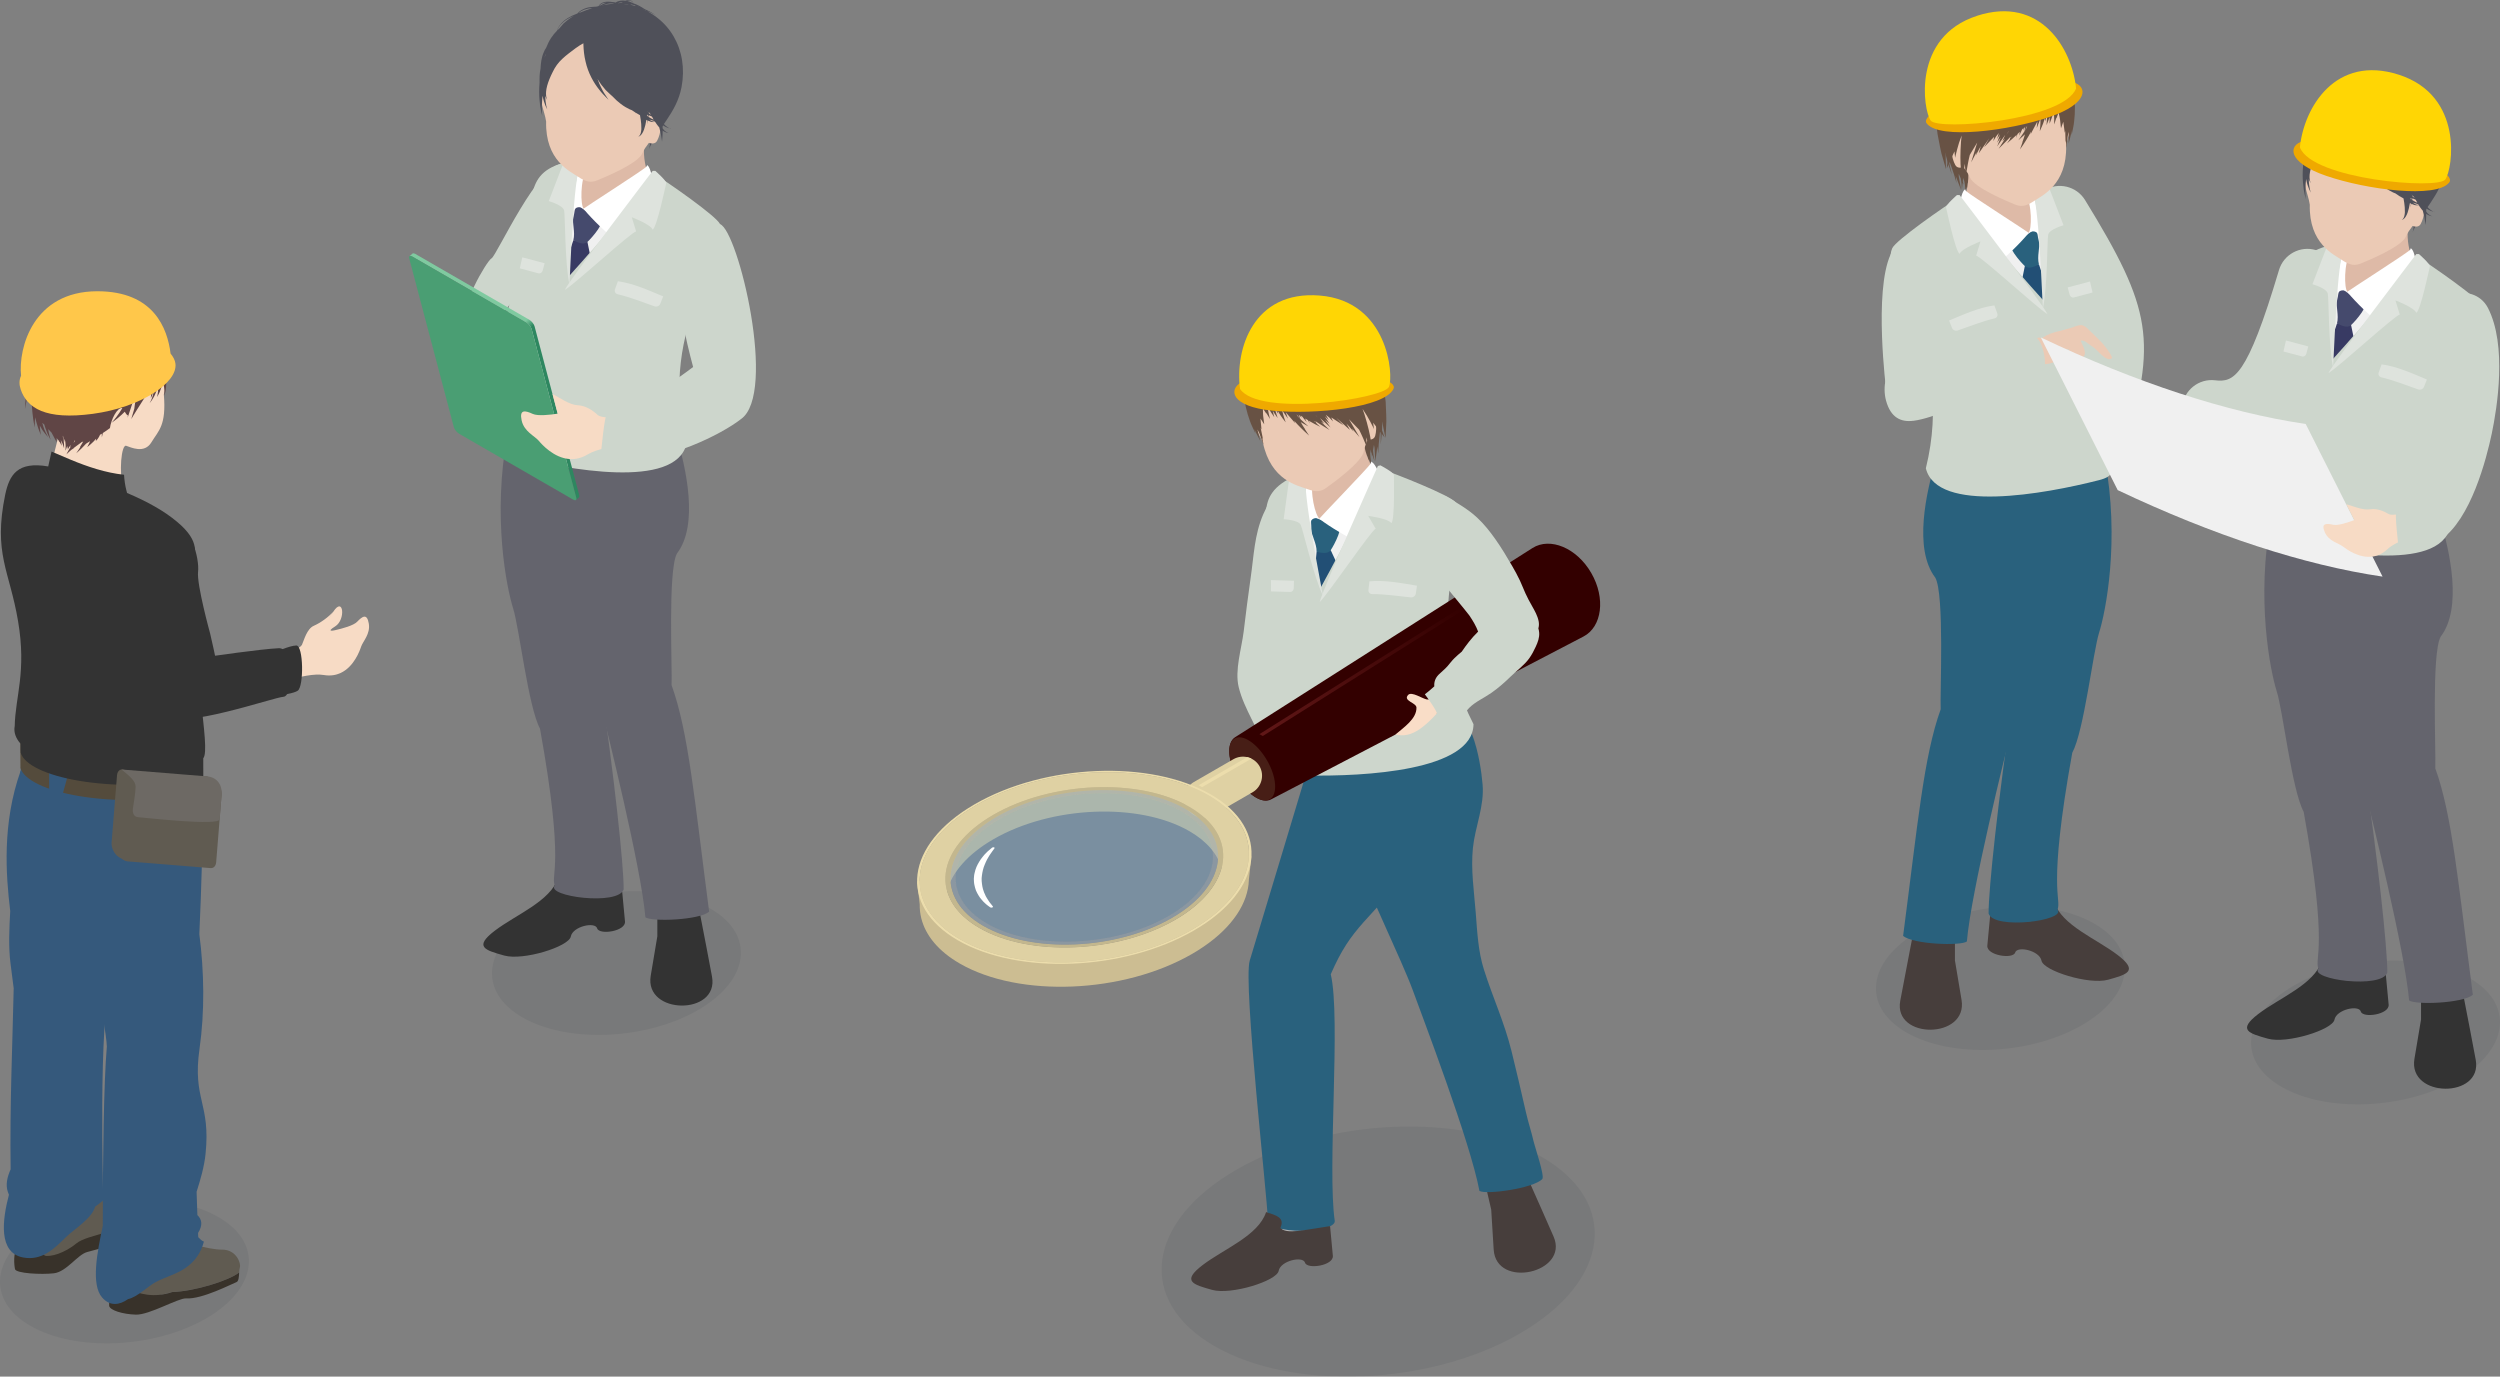 <?xml version="1.0" encoding="UTF-8"?>
<svg xmlns="http://www.w3.org/2000/svg" xmlns:xlink="http://www.w3.org/1999/xlink" viewBox="0 0 547.81 301.65">
  <rect x="0" y="0" width="547.81" height="301.65" fill="#808080" stroke="none"/>
  <defs>
    <style>
      .cls-1 {
        fill: #dfd1a3;
      }

      .cls-2 {
        fill: #ffd604;
      }

      .cls-3 {
        fill: #64646d;
      }

      .cls-4 {
        fill: #ccbd92;
      }

      .cls-5 {
        fill: #604545;
      }

      .cls-6 {
        fill: #4f5059;
      }

      .cls-7 {
        fill: url(#linear-gradient-2);
      }

      .cls-8 {
        fill: #29617d;
      }

      .cls-9 {
        fill: #383a63;
      }

      .cls-10 {
        fill: #ebcab5;
      }

      .cls-11 {
        fill: url(#linear-gradient);
      }

      .cls-12 {
        fill: #ffc74a;
      }

      .cls-13 {
        fill: #6d6964;
      }

      .cls-14 {
        fill: #debaa7;
      }

      .cls-15 {
        fill: #efa900;
      }

      .cls-16 {
        isolation: isolate;
      }

      .cls-17 {
        fill: #b1b1b1;
      }

      .cls-18 {
        fill: #c3b78e;
      }

      .cls-19 {
        fill: #471e16;
      }

      .cls-20 {
        fill: #473e3c;
      }

      .cls-21 {
        fill: #d9dee4;
      }

      .cls-21, .cls-22 {
        opacity: .2;
      }

      .cls-23 {
        fill: #f9ddc7;
      }

      .cls-24 {
        fill: #cdd6cc;
      }

      .cls-25 {
        fill: #605b51;
      }

      .cls-26 {
        fill: #fff;
      }

      .cls-27 {
        fill: #f0f0f0;
      }

      .cls-28 {
        fill: #f7dbc5;
      }

      .cls-29 {
        fill: #224f75;
      }

      .cls-30 {
        fill: #544b3c;
      }

      .cls-31 {
        fill: #300;
      }

      .cls-32 {
        fill: #4a9e73;
      }

      .cls-33 {
        fill: #38322a;
      }

      .cls-34 {
        fill: #dee3dd;
      }

      .cls-35 {
        fill: #454a6d;
      }

      .cls-22 {
        fill: #1f85d3;
      }

      .cls-22, .cls-36 {
        mix-blend-mode: multiply;
      }

      .cls-36 {
        fill: #96afc3;
        opacity: .5;
      }

      .cls-37 {
        fill: #333;
      }

      .cls-38 {
        fill: #685244;
      }

      .cls-39 {
        fill: #ecddac;
      }

      .cls-40 {
        fill: #212a3d;
        opacity: .08;
      }

      .cls-41 {
        fill: #35597c;
      }
    </style>
    <linearGradient id="linear-gradient" x1="14626.69" y1="8234.72" x2="14626.69" y2="8189.1" gradientTransform="translate(5032.51 12094.84) rotate(-151.33) skewX(-30)" gradientUnits="userSpaceOnUse">
      <stop offset="0" stop-color="#300"/>
      <stop offset="1" stop-color="#601717"/>
    </linearGradient>
    <linearGradient id="linear-gradient-2" x1="88.62" y1="57.27" x2="133.6" y2="102.25" gradientUnits="userSpaceOnUse">
      <stop offset=".44" stop-color="#7fcaa0"/>
      <stop offset=".47" stop-color="#2e8760"/>
    </linearGradient>
  </defs>
  <g class="cls-16">
    <g id="_レイヤー_2" data-name="レイヤー 2">
      <g id="_レイヤー_1-2" data-name="レイヤー 1">
        <g>
          <g>
            <path class="cls-40" d="M456.19,224.63c-11.39,6.57-28.6,7.29-38.46,1.59-9.86-5.69-8.62-15.63,2.76-22.2,11.38-6.57,28.6-7.29,38.46-1.6,9.86,5.69,8.62,15.63-2.76,22.21Z"/>
            <path class="cls-38" d="M433.73,6.52c-8,2.26-12.21,9.71-10.66,17.88.43,2.29,1.34,4.14,2.4,5.87.01.04.02.08.04.12.37,1.82.79,3.52,1.2,4.87.25.93.55,1.67.72,2.21.18.53.28.83.28.83,0,0-.07-.31-.2-.86-.11-.54-.34-1.3-.49-2.25.12.38.2.6.2.6,0,0-.03-.19-.08-.52.39,1.1.77,2.14,1.04,2.99.35,1.11.54,1.87.54,1.87,0,0-.05-.61-.18-1.56l1.18,3.06-.47-2.75c-.01-.08-.03-.17-.04-.27,0-.14,0-.29,0-.45,0-.03,0-.06,0-.09l.45,1.07c.04.24.08.47.1.69.1.54.07.99.1,1.31.02.32.03.5.03.5,0,0,.02-.18.06-.5.02-.26.08-.64.11-1.06l.17.39-.15-.78c.01-.26.02-.53.02-.82l.3.77v-.05c.1.48.18.93.2,1.32.08.74.13,1.23.13,1.23,0,0,.07-.49.18-1.23,0,0,0-.02,0-.03.29,1.36.48,2.26.48,2.26,0,0-.09-1-.22-2.5,0-.21-.04-.44-.06-.67.37.9.61,1.5.61,1.5,0,0-.17-.88-.42-2.12.55,1.37.92,2.62.92,2.62,0,0-.02-.46-.05-1.15,0-.7-.14-1.62-.24-2.55-.15-.83-.29-1.67-.45-2.33.04-.19.06-.3.06-.3l-.13.02c-.16-.65-.27-1.08-.27-1.08l-.08.03c-.02-.3-.03-.49-.03-.49l-.89.17h0c.22-1.63.61-3.38.83-4.71-1.56-8.3,10.26-20.88,21.46-12.26-.86-5.06-8.95-13.1-18.71-10.77Z"/>
            <path class="cls-24" d="M459.22,103.4c-.61,0-1.24-.09-1.86-.27-3.44-1.03-5.4-4.65-4.37-8.09,6.07-20.37,5.53-23.69-7.18-44.4-1.88-3.06-.92-7.06,2.14-8.94,3.06-1.88,7.06-.92,8.94,2.14,14.73,24.02,15.77,30.69,8.55,54.91-.84,2.82-3.43,4.65-6.23,4.65Z"/>
            <path class="cls-20" d="M419.89,201.14s-1.92,9.65-3.5,18.16c-1.58,8.52,14.88,8.44,13.43-.21l-1.45-8.65v-9.06s-8.48-.25-8.48-.25Z"/>
            <path class="cls-20" d="M450.1,197.65c1.71,5.15,9.24,8.04,13.91,11.6,4.66,3.56,2.1,4.26-2.07,5.43-4.17,1.17-14.18-1.95-14.6-4.17-.42-2.22-5.31-3.3-5.77-1.79-.45,1.52-6.3.66-6.1-1.51.2-2.17.4-4.33.61-6.5,5.85.86,9.56,1.86,10.89.39-1.04-2.28.87-2.73,3.13-3.46Z"/>
            <path class="cls-8" d="M461.19,100.45c3.42,18.02.15,33.84-1.21,38.12-1.36,4.28-3.32,21.62-5.9,26.39-5.49,30.44-2.31,31.69-3.22,34.37,1.97,2.39-13.92,4.5-15.11.85-.03-5.35,2.12-25.08,5.19-46.1-1.18-5.78-5.76-29.82-9.44-33.62,2.26-25.99,20.62-12.6,29.69-20.02Z"/>
            <path class="cls-8" d="M460.83,95.81c2.04,13.08-7.49,24.31-8.21,26.86-2.72,9.73-10.09,30.24-11.64,36.36-1.55,6.12-9.08,36.45-9.99,47.27-1.33,1.02-11.84.63-13.97-1.23,3.22-24.6,4.51-39.32,8.23-49.64-.17-3.51.85-25.21-1.18-28.85-4.84-6.33-1.95-18.83.12-25.78,2.81-9.47,23.96,4.83,36.63-4.99Z"/>
            <path class="cls-14" d="M445.24,41.98s-.4,4.16.81,6.5c1.05,10.59-12.89.4-16.12-3.5.45-1.81,3.18-6.51-.53-14.7,4.2,3.1,15.84,11.7,15.84,11.7Z"/>
            <path class="cls-27" d="M448.21,42.74l-2.1.4s-.17,7.17-1.6,7.87c-.44.08-13.51-5.59-13.51-5.59l19.99,42.44-2.77-45.11Z"/>
            <polygon class="cls-29" points="446.78 57.94 450.98 70.52 450.98 84.07 442.52 64.05 443.69 58.3 446.78 57.94"/>
            <path class="cls-8" d="M446.76,52.9c.33,1.29-.46,3.19.02,5.04-.72.32-2.18,1.18-3.09.36-.91-.81-4.37-4.77-2.71-5.15,1.66-.39,3.69-2.04,4.92-3.04.76,1.22.52,1.5.86,2.79Z"/>
            <g>
              <path class="cls-26" d="M430.5,41.59c.2-.38,0,0,.37.33,1.03.91,13.46,8.87,13.63,9.08-.09.43-4.67,5.26-6.39,6.27-5.09-5.83-8.72-12.16-8.72-12.16,0,0,.37-3.04,1.11-3.53Z"/>
              <path class="cls-26" d="M443.84,42.42c-1.45-2.3,4.12.92,4.12.92,0,0,.85,6.91-.58,9.56-.88-3.32-2.77-1.89-2.87-1.89.72-.69.79-6.29-.66-8.59Z"/>
            </g>
            <path class="cls-24" d="M414.63,54.4c.79-1.75,11.26-9.04,14.76-11.24,1.57,3.3,11.3,14.89,18.25,22.54.89-7.36-.45-16.98-2.34-24.41-.05-.19-.12-.35-.17-.52.69-.07,1.45-.25,2.24-.11,10.88,1.93,7.71,9.41,9.88,16.68,6.07,23.95,10.07,43.68,5.42,43.67.17,2.15.7,3.32-2.71,4.2-12.01,3.07-35.53,7.33-37.96-2.59,6.64-26.94-10.37-41.56-7.37-48.21Z"/>
            <g>
              <path class="cls-34" d="M448.97,41.04l3.2,8.32s-3.14.87-3.37,2.08c-.22,1.21-.15,11.46-1.16,16.23-.18-2.2-.79-23.44-2.51-26.89.78-.45,3.84.26,3.84.26Z"/>
              <path class="cls-34" d="M429.39,42.74s18.29,23.9,19.26,26.1c-2.23-1.34-14.76-12.84-15.63-12.82.16-.53.95-3.12.95-3.12,0,0-4.09,1.54-4.58,2.72-.96-.63-2.82-9.63-2.96-10.15-.14-.53,2.39-2.73,2.39-2.73h.56Z"/>
              <path class="cls-34" d="M437.01,66.9c.21.6.42,1.2.64,1.78.18.49-.09.96-.6,1.09-2.68.62-5.38,1.72-8.05,2.64-.51.18-1.09-.09-1.27-.55-.21-.55-.43-1.1-.64-1.62,3.27-1.37,6.64-2.89,9.93-3.32Z"/>
              <path class="cls-34" d="M453.5,64.56l-.42-1.58,4.89-1.3c.19.81.37,1.61.55,2.41l-4.08,1.09c-.4.11-.82-.17-.94-.62Z"/>
            </g>
            <path class="cls-10" d="M439.86,9.11c10.17,0,13.39,8.44,14.02,13.42.62,4.98-.76,6.79-1.14,9.41.21,8.55-5.3,10.93-7.06,12.12-1.77,1.19-2.84,1.29-4.17.74-1.32-.55-8.94-3.63-9.85-5.93-1.11-2.8-7.39-7.82-7.58-15.69-.22-9.08,5.61-14.06,15.78-14.06Z"/>
            <path class="cls-10" d="M431.87,30.75s-2.07-3.57-3.42-1.3c-1.35,2.27-.83,5.2,0,6.71.83,1.52,3.42-.43,3.42-.43v-4.98Z"/>
            <path class="cls-24" d="M420.74,90.98c-3.55.55-6.87-1.88-7.42-5.43-.03-.21-2.75-21.62.94-29.76,1.48-3.27,5.33-4.71,8.6-3.23,3.27,1.48,4.71,5.33,3.24,8.6-1.29,3.01-.73,17.22.07,22.4.55,3.55-1.88,6.87-5.43,7.42Z"/>
            <g>
              <path class="cls-10" d="M460.32,74.84c-.87-.94-1.85-1.79-2.75-2.71-.43-.43-.95-.88-1.6-.89-.69,0-1.48.4-2.13.6-.78.23-1.55.43-2.33.65-.02,0-.03.01-.05.02-1.43.24-2.75.74-3.99,1.54h-.54c0-.05.01-.11.02-.16-1,.34-2.96,1.27-2.99,2.5-.03,1.26,1.02,2.33,2,2.95,1.25.79,3.12.47,4.42-.1,1.33-.59,1.42-2.85,3-2.66-.74,1.96.88,2.99,2.57,2.08,1.7-.91.57-2.54.03-3.84-.02-.06-.05-.11-.07-.16.9-.23,1.53.64,2.24,1.05.91.52,1.52,1.29,2.27,1.98.53.49,1.79,1.58,2.39.69-.49-1.23-1.58-2.58-2.47-3.54Z"/>
              <g>
                <path class="cls-24" d="M419.27,92.21c4.61-.6,11.49-4.04,14.81-5.58,2.25-.41,4.49-.96,6.64-1.59,3.77-1.11,3.65-2.38,3.48-4.3.66-1.21-.17-3.77-.94-5.6-.99-2.35-3.69-1.89-5.86-1.77-3.68.21-7.37.15-11.02.75-3.88.64-8.8,1.36-11.21,4.64-1.87,2.54-2.72,5.97-1.89,9.03,1.02,3.75,3.28,4.76,5.98,4.41Z"/>
                <path class="cls-24" d="M441.06,74.13s2.99-.97,5.01-.18c2.03.79,3.6,10.14-.69,9.22-2.73-.05-6.31-.12-6.31-.12l2-8.93Z"/>
              </g>
            </g>
            <path class="cls-38" d="M454.34,19.79c-.24-1.52-.59-3.03-.97-4.38-.02-.52-.02-.82-.02-.82l-.21.04c-.12-.38-.23-.73-.35-1.08-.12-.57-.25-1.05-.32-1.43-.13-.55-.2-.87-.2-.87l-.3.11c-.06-.15-.12-.29-.17-.42-.21-.51-.33-.81-.33-.81l-.21.12c-.04-.07-.06-.12-.06-.12l-.64.45c-.12-.22-.24-.43-.35-.6-.37-.6-.58-.94-.58-.94l-3.14,2.48s.22.24.6.67c.2.21.42.48.66.81.02.02.04.05.05.07l-1.51.43c-.01-.06-.02-.11-.02-.11l-1.15.44-.52.15h-.03s0,0,0,0l-.6.17s.02.04.04.1l-.07.03-2.02-.32s-.02.25-.05.69c-.03.24-.04.56-.07.91l-.23.02s.05.25.14.68c-.01.08-.02.15-.04.23,0,.05-.02.1-.02.14l-1.35-.3-1.22-.55s-.31.86-.81,2.2l-.3-.16s-.37.94-.92,2.36c-.06.14-.12.31-.18.46l-1.53-.53s-.03.13-.09.36l-1.23-.75s-.11.25-.29.68l-.55-.33s-.12.29-.32.78c-.15.43-.44,1-.66,1.7l-1.21-.37s-.04.21-.1.55l-.9-.7s-.1.2-.27.55c-.11.27-.32.62-.48,1.04l-1.48-.54c.18-.72.29-1.16.29-1.16l-3.95-.66s0,1.03.02,2.57c-.07,1.53.25,3.56.44,5.54.41,1.98.69,3.93,1.17,5.35.41,1.42.68,2.36.68,2.36,0,0-.03-.98-.06-2.45-.05-.64-.03-1.4.02-2.19.06.28.12.56.18.8.09.47.23.85.32,1.15-.17,1.48-.29,2.52-.29,2.52,0,0,.75-1.66,1.69-3.74.07.86.14,1.41.14,1.41,0,0,.15-.74.44-1.83.22-.88.57-1.97.99-3.06-.05.47-.1.94-.14,1.41-.16,2.27-.18,4.53,0,6.21.04.84.21,1.53.26,2.01.07.48.12.75.12.75,0,0,.02-.28.05-.76.05-.48.04-1.17.19-1.99.05-.44.13-.92.23-1.42.03.71.1,1.3.13,1.73.04.49.07.78.07.78,0,0,.04-.28.11-.77.02-.1.03-.21.04-.32,0,.17.02.26.02.26,0,0,.05-.28.13-.76.1-.48.17-1.17.37-1.97.06-.28.14-.59.21-.9.21-.35.5-.84.84-1.41.23-.4.5-.84.79-1.3-.13.41-.27.81-.37,1.19-.58,1.9-.97,3.16-.97,3.16,0,0,.46-.87,1.18-2.23,0,0,0,.02,0,.02-.11.45-.17.71-.17.71,0,0,.12-.24.34-.65.21-.35.41-.86.76-1.41-.26.94-.43,1.56-.43,1.56,0,0,1.04-1.48,2.3-3.29-.69,1.18-1.13,1.96-1.13,1.96,0,0,.73-.76,1.82-1.89.12-.11.25-.26.37-.38-.11.58-.18.94-.18.94,0,0,.23-.38.59-1,.06-.08.13-.16.2-.26.11-.14.26-.33.41-.52-.23.79-.37,1.29-.37,1.29,0,0,.25-.38.66-1.01-.16.48-.33.91-.43,1.22-.15.4-.23.62-.23.62,0,0,.14-.2.38-.54.11-.17.26-.37.42-.59-.49,1.2-.8,1.97-.8,1.97,0,0,.64-.92,1.61-2.31.06-.08.12-.16.17-.24-.15.37-.31.69-.41.92-.13.29-.21.46-.21.46,0,0,.21-.2.57-.54,0,0,.02-.02.02-.02-.84,1.35-1.42,2.23-1.42,2.23,0,0,.83-.8,2.04-2.05.18-.18.37-.39.56-.59-.03.09-.05.18-.07.25-.02.03-.03.05-.03.05,0,0,.01-.01.02-.02,0,.04-.03.09-.03.12-.02.08-.04.15-.06.21-.08.11-.14.2-.2.29-.25.36-.4.56-.4.56,0,0,.19-.16.52-.45.32-.29.83-.67,1.36-1.2.08-.07.17-.16.25-.24,0,.05-.03.12-.03.17-.07.35-.1.55-.1.55,0,0,.07-.19.19-.52.03-.1.09-.24.13-.37.16-.16.32-.3.5-.48-.01.08-.03.18-.04.25-.07.4-.11.62-.11.62,0,0,.1-.21.27-.57.09-.22.24-.51.39-.83.11-.11.21-.21.32-.33-.09.35-.14.56-.14.56,0,0,.11-.19.3-.52.05-.1.12-.22.2-.34-.03.16-.06.33-.08.46-.06.36-.09.57-.09.57,0,0,.09-.19.26-.52.08-.18.2-.41.33-.67-.03.13-.06.27-.09.4-.11.17-.21.36-.32.52-.41.71-.83,1.24-1.09,1.64-.27.39-.43.62-.43.62,0,0,.2-.18.55-.5.23-.22.54-.49.89-.81-.08.28-.16.55-.24.81-.04.11-.08.22-.11.31-.16.44-.25.7-.25.7,0,0,.03-.05.09-.13-.13.38-.26.71-.35.98-.15.42-.23.65-.23.65,0,0,.14-.21.39-.57.24-.37.62-.88,1-1.54.34-.53.7-1.16,1.06-1.84-.08.39-.12.62-.12.62,0,0,.41-.77,1.02-1.93.16-.27.32-.57.47-.9-.03.34-.07.63-.09.87-.04.4-.06.63-.06.63,0,0,.08-.22.23-.59.13-.38.4-.92.57-1.59,0-.02.01-.04.02-.06,0,.36,0,.71,0,1.03,0,.57-.08,1.03-.1,1.36-.03.33-.05.52-.05.52,0,0,.08-.17.21-.47.12-.31.36-.74.54-1.28.14-.35.27-.75.4-1.18,0,.09,0,.19,0,.26,0,.32,0,.51,0,.51,0,0,.06-.17.16-.48.06-.2.16-.47.26-.77,0,.03,0,.06,0,.09.04.6-.05,1.08-.05,1.44-.02.35-.04.55-.04.55,0,0,.07-.19.2-.51.11-.31.32-.75.48-1.3.01.89-.01,1.48-.01,1.48,0,0,.06-.17.18-.47.1-.3.29-.73.45-1.26.09-.27.18-.57.27-.89.04.31.06.61.08.88.06.57.02,1.04.03,1.38v.53s.06-.18.17-.5c.07-.25.21-.6.32-1,0,.11,0,.17,0,.17,0,0,.06-.15.15-.4.07-.22.21-.54.32-.91.17.76.34,1.5.38,2.1.09.83.15,1.38.15,1.38,0,0,.19-.53.47-1.32.01-.03.02-.07.04-.1.04.23.08.46.09.68.14,1.05.23,1.74.23,1.74,0,0,.04-.16.1-.43.04.7.03,1.3.05,1.74.01.54.02.85.02.85,0,0,.03-.17.09-.48.06,1.03.08,1.65.08,1.65,0,0,.14-1.04.32-2.68.01-.05.02-.1.04-.15.04-.21.1-.46.17-.73.04.74-.02,1.36,0,1.8-.01.48-.02.76-.02.76,0,0,.07-.27.19-.74.1-.47.33-1.14.45-1.97,0-.03.01-.07.02-.11,0,.05,0,.1,0,.14,0,.53,0,.84,0,.84,0,0,.06-.3.16-.82.08-.52.31-1.27.38-2.19.24-1.83.25-4.33-.09-6.83ZM448.57,14.61c0-.12-.02-.26-.03-.36,0-.04,0-.08,0-.12.09.13.17.27.26.4l-.22.07ZM440.14,28.76c-.03.05-.05.11-.08.16-.16.27-.32.51-.47.72.04-.07.09-.13.13-.21.15-.24.31-.51.47-.79-.02.04-.04.08-.06.12ZM448.04,13.41h0s.02.03.06.06c.03.04.06.09.1.14l-.31.03c-.03-.27-.06-.46-.07-.54.07.1.15.2.23.3ZM440.78,29.68s.01-.01.02-.02c0,.01-.02.03-.02.04t0,0s0-.02,0-.02ZM440.6,30.09c.06-.05.13-.12.21-.19-.12.18-.23.34-.34.49.03-.09.09-.2.13-.3Z"/>
            <path class="cls-15" d="M454.21,17.99c3.3.89,3.54,4.68-5.05,7.62-8.98,3.08-24.08,4.98-26.92,1.5-2.82-3.12,22.32-12.05,31.97-9.12Z"/>
            <path class="cls-2" d="M433.24,3.45c13.86-4.46,20.8,7.17,21.68,15.92-2.69,7.04-30.25,9.32-31.87,7.04-1.63-2.29-4.12-18.35,10.19-22.95Z"/>
          </g>
          <g>
            <path class="cls-40" d="M538.39,236.55c-11.39,6.57-28.6,7.29-38.46,1.59-9.86-5.69-8.62-15.63,2.76-22.2,11.38-6.58,28.6-7.29,38.46-1.6,9.86,5.69,8.62,15.63-2.76,22.21Z"/>
            <g>
              <path class="cls-24" d="M486.7,96.41c-.9,0-1.84-.05-2.81-.17-3.57-.41-6.12-3.63-5.71-7.2.41-3.57,3.64-6.13,7.2-5.71,4.08.46,6.94-.45,14-24.15,1.02-3.44,4.64-5.4,8.08-4.38,3.44,1.03,5.4,4.64,4.37,8.09-5.98,20.07-11.09,33.52-25.13,33.52Z"/>
              <path class="cls-37" d="M538.99,214.07s1.92,9.65,3.5,18.16c1.58,8.52-14.88,8.44-13.43-.21l1.45-8.65v-9.06s8.48-.25,8.48-.25Z"/>
              <path class="cls-37" d="M508.78,210.57c-1.7,5.16-9.24,8.04-13.91,11.6-4.66,3.56-2.1,4.26,2.07,5.43,4.17,1.17,14.18-1.95,14.6-4.17.42-2.22,5.31-3.3,5.77-1.78.45,1.52,6.3.66,6.1-1.51-.2-2.17-.4-4.33-.61-6.5-5.85.86-9.56,1.86-10.89.39,1.04-2.28-.87-2.73-3.13-3.46Z"/>
              <path class="cls-3" d="M497.68,113.38c-3.42,18.02-.15,33.84,1.21,38.12,1.36,4.28,3.32,21.62,5.9,26.39,5.49,30.43,2.31,31.69,3.22,34.37-1.97,2.39,13.92,4.5,15.11.85.03-5.35-2.12-25.08-5.19-46.1,1.18-5.78,5.76-29.82,9.44-33.62-2.26-25.99-20.62-12.6-29.69-20.01Z"/>
              <path class="cls-3" d="M498.05,108.73c-2.04,13.08,7.49,24.31,8.21,26.86,2.72,9.73,10.09,30.24,11.64,36.36,1.55,6.12,9.08,36.45,9.99,47.27,1.33,1.02,11.84.63,13.97-1.23-3.22-24.6-4.51-39.32-8.23-49.64.17-3.51-.85-25.21,1.18-28.84,4.84-6.34,1.95-18.83-.12-25.78-2.81-9.47-23.96,4.84-36.63-4.99Z"/>
              <path class="cls-14" d="M513.64,54.9s.4,4.16-.81,6.5c-1.05,10.59,12.89.4,16.12-3.5-.45-1.81-3.18-6.51.53-14.7-4.2,3.1-15.84,11.7-15.84,11.7Z"/>
              <path class="cls-27" d="M510.67,55.66l2.1.4s.17,7.17,1.6,7.87c.44.08,13.51-5.59,13.51-5.59l-19.99,42.44,2.77-45.11Z"/>
              <polygon class="cls-9" points="512.09 70.87 507.9 83.45 507.9 96.99 516.36 76.97 515.18 71.23 512.09 70.87"/>
              <path class="cls-35" d="M512.11,65.82c-.33,1.29.46,3.19-.02,5.05.72.32,2.18,1.18,3.09.36.91-.81,4.37-4.77,2.71-5.15-1.66-.39-3.69-2.03-4.92-3.04-.76,1.21-.52,1.49-.86,2.79Z"/>
              <g>
                <path class="cls-26" d="M528.38,54.51c-.2-.38,0,0-.37.33-1.03.91-13.46,8.87-13.63,9.08.09.44,4.67,5.26,6.39,6.27,5.09-5.83,8.72-12.16,8.72-12.16,0,0-.37-3.04-1.11-3.53Z"/>
                <path class="cls-26" d="M515.04,55.34c1.45-2.3-4.12.92-4.12.92,0,0-.85,6.9.58,9.56.88-3.32,2.77-1.89,2.87-1.89-.72-.69-.79-6.29.66-8.59Z"/>
              </g>
              <path class="cls-24" d="M544.25,67.33c-.79-1.75-11.26-9.04-14.76-11.24-1.57,3.3-11.3,14.89-18.25,22.54-.89-7.36.45-16.98,2.34-24.41.05-.18.12-.35.17-.52-.69-.07-1.45-.25-2.24-.11-10.88,1.93-7.71,9.41-9.88,16.68-6.07,23.95-10.07,43.68-5.42,43.67-.17,2.15-.7,3.32,2.71,4.2,12.01,3.07,35.53,7.33,37.96-2.59-6.64-26.94,10.37-41.56,7.37-48.21Z"/>
              <g>
                <path class="cls-34" d="M509.91,53.96l-3.2,8.32s3.14.87,3.37,2.08c.22,1.21.15,11.46,1.16,16.23.18-2.2.79-23.44,2.51-26.89-.78-.45-3.84.26-3.84.26Z"/>
                <path class="cls-34" d="M529.48,55.66s-18.29,23.9-19.26,26.1c2.23-1.34,14.76-12.84,15.63-12.82-.16-.53-.95-3.12-.95-3.12,0,0,4.09,1.54,4.58,2.73.96-.63,2.82-9.63,2.96-10.15.14-.53-2.39-2.73-2.39-2.73h-.56Z"/>
                <path class="cls-34" d="M521.87,79.83c-.21.6-.42,1.2-.64,1.78-.18.49.09.96.6,1.08,2.68.62,5.38,1.72,8.05,2.64.51.18,1.09-.09,1.27-.55.21-.55.43-1.1.64-1.62-3.27-1.37-6.64-2.89-9.93-3.32Z"/>
                <path class="cls-34" d="M505.38,77.49l.42-1.58-4.89-1.3c-.19.81-.37,1.61-.55,2.41l4.08,1.09c.4.11.82-.17.94-.62Z"/>
              </g>
              <path class="cls-10" d="M519.01,22.04c-10.17,0-13.39,8.44-14.02,13.41-.62,4.98.76,6.79,1.14,9.41-.21,8.55,5.3,10.93,7.06,12.12,1.77,1.19,2.84,1.29,4.17.74,1.32-.55,8.94-3.63,9.85-5.93,1.11-2.8,7.39-7.82,7.58-15.69.22-9.08-5.61-14.06-15.78-14.06Z"/>
              <path class="cls-6" d="M525.15,19.45c-9.76-2.33-17.85,5.71-18.71,10.77,11.21-8.62,23.03,3.96,21.46,12.26.42,2.56,1.5,6.69.73,8.47,2.08-4.87,6.08-7.92,7.16-13.63,1.55-8.17-2.66-15.61-10.66-17.88Z"/>
              <path class="cls-10" d="M527.01,43.67s2.07-3.57,3.42-1.3.83,5.19,0,6.71c-.83,1.52-3.42-.43-3.42-.43v-4.98Z"/>
              <path class="cls-6" d="M533.45,46.47s-.29-.08-.7-.37c-.31-.2-.67-.51-1.04-.93-.02-.08-.06-.33-.13-.72,0-.02,0-.04-.01-.05-.04-.42-.09-.86-.15-1.3.11.05.21.1.3.13.07.03.12.05.18.07.29.21.45.33.45.33,0,0-.08-.09-.22-.24.14.05.22.08.22.08,0,0-.14-.1-.39-.27-.09-.1-.2-.21-.31-.34l.33-.35s.05.02.05.02c0,0-.02-.01-.05-.03l1.47-1.56-1.66-14.28-2.3-4.71-1.76-.55c-.09-.14-.17-.28-.28-.44-.19-.26-.43-.53-.7-.8.04,0,.08.02.12.03.33.09.66.19.97.3.3.19.57.37.8.55.62.45.85.92.85.92,0,0-.06-.11-.17-.3-.13-.18-.34-.42-.62-.68-.11-.1-.23-.2-.36-.3.31.12.6.24.84.36.62.28.94.61.94.61,0,0-.3-.35-.9-.69-.4-.24-.92-.49-1.48-.73-.42-.29-.88-.57-1.37-.82-.36-.18-.73-.33-1.1-.45-.03-.08-.06-.16-.13-.24-.04-.05-.08-.11-.12-.17-.05-.05-.12-.09-.18-.14-.36-.25-.87-.21-1.36-.03-.71-.1-1.48-.04-2.06.35-.02.01-.04.03-.06.04-.24-.06-.49-.1-.74-.11-.62-.09-1.25-.12-1.83.04-.59.13-1.03.54-1.25.98-.54,0-1.11.03-1.69.1-1.2.13-2.31.73-2.9,1.41-1.51.56-2.86,1.33-3.65,2.3-.45.5-.67,1.04-.82,1.47-.47.48-.91,1-1.28,1.57-.46.7-.81,1.44-1.1,2.18-.18.28-.36.55-.48.88-.58,1.28-.69,2.56-.74,3.66-.23,1.09-.24,2.13-.22,3.01,0,.03,0,.05,0,.08-.12,1.38-.12,2.68-.01,3.77.08,1.08.24,1.96.37,2.57.14.61.23.95.23.95,0,0-.02-.36-.07-.98-.03-.62-.04-1.5.06-2.55.02-.28.05-.58.09-.88.15.95.44,1.7.64,2.21.24.49.38.78.38.78,0,0-.08-.3-.22-.83-.1-.53-.23-1.27-.21-2.16,0,.03.02.08.03.11.1.28.19.48.28.61.08.13.12.2.12.2,0,0-.03-.08-.08-.22-.06-.14-.11-.36-.16-.63-.08-.55-.03-1.36.22-2.28.25-.92.68-1.95,1.22-3.02.53-1.11,1.19-2.03,2.09-2.87.88-.83,1.91-1.57,2.9-2.32.59-.44,1.17-.79,1.72-1.09,0,.09,0,.17,0,.26.04,1.19.16,2.48.47,3.73.55,2.53,1.84,4.76,3,6.18.55.74,1.1,1.27,1.47,1.65.37.38.59.59.59.59,0,0-.17-.25-.46-.7-.29-.44-.72-1.06-1.1-1.87-.32-.59-.62-1.28-.87-2.03.27.46.56.9.87,1.32l.94,1.14c.34.34.71.66,1.05.99.14.14.29.26.44.39.59.64,1.2,1.18,1.77,1.61.75.59,1.46.96,1.95,1.2.22.09.39.16.52.21.24.17.48.33.72.48.12.16.18.26.18.26,0,0-.04-.08-.13-.22.34.21.67.41,1,.58.13.68.22,1.33.27,1.94-.02.05-.03.08-.03.08,0,0,.01-.02.03-.06.03.38.04.74.03,1.06-.03.57-.15,1.04-.32,1.32-.17.29-.38.37-.37.37,0,0,.21-.02.5-.27.28-.24.57-.71.78-1.31.22-.6.38-1.33.51-2.11.08.05.16.08.23.12,0,.04,0,.08-.01.11-.06.48-.1.76-.1.76,0,0,.07-.27.18-.75,0-.02.01-.05.02-.08.45.22.87.34,1.21.33.16,0,.29-.01.4-.03.21.32.42.63.64.9.08.1.17.19.25.29.06.21.12.43.16.63.22.73.26,1.36.35,1.8.07.44.12.7.12.7,0,0,.02-.26.05-.7.01-.42.1-1.02.08-1.73.19.14.38.26.56.33.45.2.75.18.74.2,0-.02-.28-.07-.65-.34-.22-.14-.44-.37-.65-.67,0-.23,0-.47-.02-.73.38.26.73.45,1.02.56.48.21.79.21.78.23ZM506.05,30.24c-.1.2-.2.39-.3.6.1-.29.23-.58.37-.86-.03.09-.05.18-.08.26ZM510.79,22.67l-.84.71c-.26.26-.47.56-.71.83-.06.06-.1.12-.15.19-.18.15-.35.32-.52.48.16-.41.39-.9.82-1.35.65-.75,1.66-1.36,2.82-1.83-.49.29-.97.61-1.43.97ZM513.73,20.92c-.17.05-.34.11-.5.16.63-.55,1.62-.98,2.67-1.04.15-.01.3-.01.46-.01-.85.21-1.74.5-2.63.89ZM529.12,43.36c-.05-.03-.11-.06-.16-.09-.11-.08-.21-.16-.33-.25,0-.08,0-.15,0-.23.16.19.31.36.47.54,0,0,0,.02.02.03ZM528.35,42.77s0,0,0,0c0-.01-.02-.03-.03-.04,0-.05,0-.09,0-.14,0,.05.02.12.03.18h0ZM522.26,19.66s.02-.03.04-.05c.04.03.06.06.1.09l-.14-.04ZM526.15,20.89l.13-.31s-.65-.27-1.63-.68c-.01,0-.03-.01-.05-.02.27-.01.58,0,.91.04.21.14.4.28.56.42.37.33.59.62.68.75l-.61-.19ZM524.61,20.4l-.84-.26s.04-.04.07-.08c0,0,0,0,0,0,.21.09.42.19.6.28.06.03.1.05.16.07ZM527.39,21c.1.12.17.23.25.35l-.87-.27c-.08-.13-.27-.45-.63-.82-.1-.1-.21-.21-.34-.31.22.03.45.08.68.13.35.3.66.62.91.92ZM526.26,19.65c.06.03.12.06.19.09-.07-.02-.13-.04-.2-.06-.02-.02-.04-.04-.07-.05.02,0,.05.02.07.03ZM525.54,19.39c.1.06.19.12.28.18-.26-.06-.51-.11-.75-.14-.16-.1-.33-.19-.51-.27.31.05.64.12.98.22ZM524.81,18.47c.22.14.34.3.42.45-.07-.02-.13-.05-.2-.07-.35-.18-.73-.32-1.13-.42.33-.1.66-.11.91.04ZM523.39,18.66s.04,0,.06,0c-.04,0-.07.01-.1.02.01,0,.03-.02.04-.02ZM523.47,19.16c.17.01.34.03.51.07.17.04.34.1.51.16h-.01c-.28,0-.52.06-.73.14-.21-.08-.42-.16-.65-.24.09-.05.22-.1.37-.13ZM523.31,19.81s-.07.08-.07.08l.25.16-.15-.04s-.08-.04-.12-.05c-.08-.1-.16-.19-.25-.29.12.05.23.1.34.15ZM522.92,18.65c-.07.04-.14.09-.21.14-.25.02-.49.07-.71.15-.04-.01-.08-.02-.12-.03.31-.16.66-.24,1.03-.26ZM521.5,19.15s.04.01.06.02c0,0-.02,0-.02.01-.22.15-.38.3-.5.45-.03,0-.06,0-.1-.01.17-.16.36-.32.56-.46ZM520.98,19.02c-.25.18-.46.37-.66.56-.19,0-.4,0-.62-.01-.4.03-.86.04-1.34.1-.1,0-.2,0-.3,0,.39-.21.79-.4,1.22-.54.56-.18,1.15-.2,1.7-.1ZM518.85,18.85c.18-.04.38-.05.58-.06-.08.02-.16.03-.23.05-.53.2-1.03.45-1.48.74.24-.36.64-.65,1.14-.74ZM528.38,43.72c-.05-.03-.11-.07-.16-.1.01-.09.03-.18.04-.27.04.02.09.03.13.05,0,.11,0,.22,0,.33ZM528.61,43.47c.14.05.26.09.38.14.12.06.23.11.34.15.12.23.24.45.37.67-.34-.16-.72-.35-1.13-.6.02-.11.03-.24.04-.36ZM529.65,44.87c-.29-.05-.63-.22-.96-.48.45.16.85.29,1.2.38.03.05.06.1.09.15-.1,0-.21-.02-.33-.05ZM531.62,45.07s0-.07,0-.11c.03.09.06.15.08.2-.02-.03-.05-.06-.07-.09Z"/>
              <path class="cls-24" d="M531.39,119.38c-1.93,0-3.82-.93-4.98-2.65-1.85-2.75-1.13-6.48,1.62-8.33,4.2-3.18,10.31-28.01,6.46-35.44-1.52-2.94-.37-6.56,2.57-8.09,2.94-1.52,6.56-.38,8.09,2.57,4.27,8.23,2.02,22.01.86,27.55-1.16,5.52-4.58,18.86-11.27,23.36-1.03.69-2.19,1.03-3.35,1.03Z"/>
              <path class="cls-27" d="M505.23,92.9c-8.6-1.26-17.88-3.52-27.62-6.7-9.74-3.18-19.95-7.29-30.42-12.26,5.62,11.15,11.23,22.31,16.85,33.46,10.47,4.96,20.67,9.07,30.42,12.25,9.74,3.18,19.01,5.44,27.62,6.7-5.62-11.15-11.23-22.3-16.85-33.46Z"/>
              <g>
                <path class="cls-28" d="M527.12,112.26c-1.73.5-3.07.7-3.69.39-.95-.6-2.57-1.31-4.11-1.05-1.54.26-3.7-.7-5.09-1.08-.03,0-.05,0-.07-.01l1.39,2.76.35.69c-1.3.49-3.6,1.27-4.66,1.03-1.52-.35-2.7-.36-1.81,1.65.89,2.01,3.04,2.38,3.99,3.13.71.55,3.51,2.63,6.51,2.19,1.06-.15,2.15-.62,3.18-1.59,1.07-1.01,2.92-1.89,5.15-2.67-.34-1.61-.74-3.5-1.14-5.44Z"/>
                <path class="cls-24" d="M529.02,110.68s-3.5.26-3.91,1.13c-.42.87.4,7.15.43,7.98.03.83,4.48-.11,4.48-.11l-.99-9Z"/>
              </g>
              <path class="cls-15" d="M504.67,30.91c-3.3.89-3.54,4.68,5.05,7.62,8.98,3.08,24.08,4.98,26.92,1.5,2.82-3.12-22.32-12.05-31.97-9.12Z"/>
              <path class="cls-2" d="M525.64,16.37c-13.86-4.46-20.8,7.16-21.68,15.92,2.69,7.04,30.25,9.32,31.87,7.03,1.63-2.29,4.12-18.35-10.19-22.95Z"/>
            </g>
          </g>
        </g>
        <g>
          <path class="cls-40" d="M333.06,292.19c-19.82,11.44-49.78,12.68-66.93,2.77-17.16-9.9-15.01-27.2,4.8-38.64,19.81-11.44,49.78-12.68,66.93-2.78,17.15,9.9,15,27.21-4.81,38.64Z"/>
          <g>
            <path class="cls-20" d="M332.92,254.07s4.05,8.96,7.51,16.9c3.46,7.94-12.59,11.58-13.13,2.83l-.54-8.75-2.05-8.82,8.21-2.16Z"/>
            <polygon class="cls-17" points="291.47 264.24 290.13 274.25 279.48 274.25 282.01 265.59 291.47 264.24"/>
            <path class="cls-8" d="M283.53,155.99c-.73,13.21,9.86,23.45,10.83,25.91,3.67,9.41,13.04,29.09,15.19,35.02,2.15,5.93,12.65,33.37,14.63,44.04,1.43.88,11.83-.55,13.77-2.6.58-.61-1.63-7.05-1.87-8.13-.59-2.55-1.17-4.11-1.75-6.67-1.01-4.41-2.02-8.81-3.11-13.19-1.62-6.5-4.04-11.56-6.05-17.89-1.28-4.04-1.47-8.28-1.8-12.47-.37-4.7-1.1-9.48-.62-14.2.48-4.67,2.54-9.15,2.12-13.92-.45-5.21-2.45-18.25-9.79-17.53-6.68.66-13.06,3.58-19.75,4.18-2.07.18-4.13.07-6.15-.42-.59-.15-5.68-1.6-5.65-2.14Z"/>
            <path class="cls-24" d="M280.69,106.92c-1.8,1.57-2.93,3.6-3.87,5.75-1.96,4.51-2.07,9.14-2.77,13.93-.57,3.92-1.05,7.84-1.53,11.78-.46,3.74-1.99,8.47-1.1,12.16,1.18,4.88,4.4,9.16,5.86,14.03.18.59.19,1.23.46,1.8.21.45.45.75.49,1.27,5.13.55,5.85-3.31,5.31-7.43-.65-5.03-1.94-9.88-2.46-14.97-.48-4.7-.91-9.4-1.19-14.11-.19-3.19-.37-6.38-.53-9.58-.15-3.14-.87-6.12-.17-9.23.25-1.11.68-4.67,1.5-5.38Z"/>
            <path class="cls-8" d="M287.19,166.24s-11.83,39.34-13.34,44.24c-1.51,4.9,3.98,52.95,3.94,56.61-.04,3.67,14.85,3.16,14.69.46-1.68-11.4,1.37-44.65-.88-54.06,4.63-10.67,7.84-11.09,19.84-25.72,12-14.63.72-22.84.72-22.84l-24.96,1.31Z"/>
            <path class="cls-20" d="M277.43,265.61c-1.7,5.16-9.24,8.04-13.91,11.6-4.66,3.56-2.1,4.26,2.07,5.43,4.17,1.17,14.18-1.95,14.6-4.17.42-2.23,5.31-3.31,5.77-1.79.45,1.52,6.3.66,6.1-1.51s-.4-4.33-.61-6.5c-5.85.86-9.56,1.86-10.89.39,1.04-2.28-.87-2.73-3.13-3.46Z"/>
            <path class="cls-38" d="M289.39,67.86c8.3.37,14.11,6.64,14.48,14.95.1,2.33-.35,4.34-.99,6.26,0,.04,0,.08,0,.12.06,1.85.04,3.61-.05,5.01-.03.96-.15,1.75-.19,2.31-.06.56-.09.87-.09.87v-.88c-.01-.56.03-1.35-.03-2.3-.03.4-.05.63-.05.63,0,0-.02-.19-.05-.52-.13,1.16-.26,2.26-.32,3.15-.08,1.16-.1,1.94-.1,1.94,0,0-.09-.61-.18-1.56l-.45,3.25-.17-2.79c0-.08-.01-.17-.02-.27-.03-.14-.06-.29-.1-.44,0-.03-.01-.06-.02-.09l-.2,1.14c.01.24.03.48.06.69.03.54.16.98.2,1.3.06.31.09.49.09.49,0,0-.06-.17-.17-.47-.08-.25-.23-.6-.35-1.01l-.07.42-.04-.79c-.07-.25-.14-.51-.21-.79l-.11.81-.02-.05c.02.49.05.95.11,1.33.09.74.15,1.23.15,1.23,0,0-.18-.46-.46-1.16,0,0,0-.02,0-.02.03,1.39.05,2.31.05,2.31,0,0-.14-1-.36-2.49-.04-.2-.06-.44-.09-.66-.15.96-.25,1.6-.25,1.6,0,0-.03-.9-.08-2.16-.22,1.46-.29,2.76-.29,2.76,0,0-.09-.45-.22-1.13-.16-.68-.23-1.6-.35-2.54-.04-.84-.1-1.69-.09-2.37-.08-.17-.13-.28-.13-.28h.13c0-.68.01-1.13.01-1.13l.08.02c-.05-.3-.09-.48-.09-.48l.9-.04h0c-.59-1.53-1.37-3.15-1.89-4.4-.39-8.43-14.78-17.96-23.71-7-.33-5.12,5.7-14.81,15.73-14.78Z"/>
            <path class="cls-14" d="M286.34,105.01s1.35,3.96.71,6.51c1.41,10.55,12.64-2.57,14.89-7.11-.85-1.66-4.59-5.61-2.86-14.43-3.37,3.98-12.73,15.03-12.73,15.03Z"/>
            <path class="cls-27" d="M283.62,106.43l2.14-.09s1.81,6.94,3.36,7.29c.45-.02,11.87-8.55,11.87-8.55l-9.71,45.89-7.66-44.54Z"/>
            <polygon class="cls-29" points="288.5 120.9 287.31 134.11 290.42 147.3 294.06 125.87 291.59 120.55 288.5 120.9"/>
            <path class="cls-8" d="M287.36,115.99c-.03,1.34,1.18,3,1.14,4.92.77.15,2.39.65,3.09-.36.7-1,3.16-5.65,1.45-5.64-1.71,0-4.06-1.13-5.49-1.83-.46,1.36-.17,1.58-.19,2.91Z"/>
            <g>
              <path class="cls-26" d="M300.59,101.25c-.28-.32,0,0-.29.41-.79,1.12-11.06,11.72-11.18,11.97.18.4,5.75,4.04,7.66,4.64,3.61-6.85,5.69-13.84,5.69-13.84,0,0-1.06-2.87-1.89-3.18Z"/>
              <path class="cls-26" d="M287.8,105.12c.88-2.57-3.8,1.84-3.8,1.84,0,0,.76,6.92,2.76,9.17.09-3.43,2.26-2.47,2.36-2.5-.86-.5-2.21-5.94-1.33-8.51Z"/>
            </g>
            <path class="cls-24" d="M318.98,110.08c-1.17-1.52-13.04-6.21-16.95-7.55-.77,3.57-7.58,17.09-12.58,26.13-2.56-6.95-3.47-16.63-3.33-24.3,0-.19.03-.37.05-.55-.69.09-1.46.09-2.21.41-10.15,4.37-5.34,10.93-5.79,18.5-.41,24.7.23,44.83,4.75,43.75.33,2.13.08,3.39,3.6,3.46,12.4.23,36.26-1.02,36.36-11.24-12.65-24.69.55-42.83-3.9-48.61Z"/>
            <g>
              <path class="cls-34" d="M282.49,104.95l-1.21,8.83s3.26.13,3.75,1.25c.5,1.13,2.78,11.12,4.86,15.53-.33-2.18-4.61-23-3.73-26.75-.86-.26-3.67,1.13-3.67,1.13Z"/>
              <path class="cls-34" d="M301.93,102.11s-12.31,27.46-12.75,29.82c1.86-1.81,11.42-15.89,12.27-16.07-.28-.48-1.64-2.82-1.64-2.82,0,0,4.33.56,5.08,1.6.79-.84.54-10.02.55-10.56.01-.54-2.96-2.11-2.96-2.11l-.55.13Z"/>
              <path class="cls-34" d="M300.07,127.38c-.07.63-.14,1.26-.21,1.88-.07.52.31.92.83.92,2.75-.01,5.63.44,8.44.72.54.05,1.04-.33,1.11-.83.08-.59.17-1.17.25-1.73-3.5-.58-7.13-1.29-10.43-.95Z"/>
              <path class="cls-34" d="M283.49,128.89l.05-1.63-5.05-.15c0,.83,0,1.66.01,2.48l4.22.12c.41.01.76-.36.77-.82Z"/>
            </g>
            <path class="cls-10" d="M284.02,71.79c-9.9,2.34-11.1,11.29-10.56,16.28.54,4.99,2.3,6.43,3.27,8.9,1.76,8.37,7.66,9.42,9.66,10.17,1.99.75,3.06.6,4.22-.24,1.16-.84,7.87-5.59,8.23-8.03.43-2.98,5.39-9.31,3.77-17.01-1.87-8.89-8.68-12.4-18.59-10.06Z"/>
            <path class="cls-10" d="M296.77,91.01s1.2-3.95,3.03-2.05c1.84,1.9,2,4.86,1.54,6.53-.46,1.67-3.43.37-3.43.37l-1.14-4.84Z"/>
            <path class="cls-38" d="M273.87,92.18c.28.88.67,1.55.87,2.04.22.48.35.76.35.76,0,0-.07-.3-.19-.82,0-.04-.02-.09-.03-.14.01.03.03.07.04.1.31.78.69,1.38.89,1.81.22.43.35.67.35.67,0,0-.07-.27-.19-.74-.09-.44-.29-1.03-.42-1.75.12.25.24.48.33.67.03.05.05.09.07.14.55,1.56.93,2.54.93,2.54,0,0-.12-.61-.3-1.62.13.29.2.45.2.45,0,0-.06-.3-.18-.83-.08-.43-.23-1.02-.35-1.71.12.25.19.39.19.39,0,0-.07-.7-.17-1.75-.03-.21-.05-.44-.06-.68.02.03.04.06.06.09.46.71.76,1.18.76,1.18,0,0-.07-.55-.17-1.38-.1-.59-.11-1.35-.12-2.13.19.34.4.61.52.81.15.23.24.36.24.36,0,0-.01-.06-.03-.17.21.36.42.68.55.9.18.28.28.45.28.45,0,0-.04-.19-.12-.51-.07-.33-.21-.78-.29-1.34-.05-.27-.09-.57-.13-.88.16.29.32.56.47.8.27.48.55.85.73,1.12.18.27.28.42.28.42,0,0-.16-.56-.35-1.43.27.5.58.87.76,1.15.2.29.32.45.32.45,0,0-.06-.19-.16-.53-.09-.34-.28-.8-.38-1.39,0-.03-.01-.06-.02-.09.16.27.32.51.43.69.17.27.27.43.27.43,0,0-.04-.18-.11-.5-.01-.07-.04-.17-.06-.25.22.38.45.75.66,1.06.3.49.63.85.82,1.12.2.26.32.41.32.41,0,0-.06-.18-.17-.5-.09-.32-.28-.75-.41-1.3-.09-.3-.17-.64-.24-1,0,.02.02.04.03.05.33.62.71,1.08.92,1.42.23.33.36.53.36.53,0,0-.07-.22-.21-.6-.07-.23-.17-.5-.28-.82.22.28.44.54.66.77.86.99,1.43,1.65,1.43,1.65,0,0-.1-.21-.26-.57.51.58,1.01,1.11,1.46,1.55.52.55,1.02.96,1.33,1.26.32.3.51.47.51.47,0,0-.14-.21-.38-.58-.15-.24-.35-.53-.57-.87.07.07.11.11.11.11,0,0-.15-.23-.41-.62-.05-.08-.12-.18-.18-.28-.14-.23-.28-.48-.42-.73.41.24.78.42,1.05.59.42.23.65.36.65.36,0,0-.2-.18-.56-.5-.34-.33-.88-.75-1.43-1.35-.14-.13-.28-.29-.43-.44-.06-.12-.12-.25-.18-.37.19.22.36.42.47.58.23.28.37.44.37.44,0,0-.08-.2-.22-.54-.04-.12-.11-.28-.18-.43.1.1.2.2.27.29.27.28.42.44.42.44,0,0-.1-.19-.26-.51.13.09.25.16.38.25.22.28.43.53.57.72.25.31.39.49.39.49,0,0-.09-.21-.25-.58-.03-.07-.07-.16-.1-.23.21.13.4.24.59.35.08.11.16.24.22.33.19.3.3.47.3.47,0,0-.08-.19-.23-.51-.02-.05-.05-.11-.07-.16.1.06.21.12.3.18.64.39,1.22.65,1.6.86.39.2.61.31.61.31,0,0-.19-.17-.51-.46-.08-.07-.17-.15-.26-.24-.03-.06-.07-.12-.11-.2-.02-.03-.04-.08-.06-.11.01,0,.03.02.03.02,0,0-.02-.01-.04-.04-.04-.07-.08-.15-.13-.23.23.15.47.31.68.45,1.47.93,2.46,1.52,2.46,1.52,0,0-.77-.72-1.9-1.84,0,0,.02.01.03.02.43.25.68.4.68.4,0,0-.11-.14-.31-.4-.15-.21-.37-.48-.61-.81.07.06.15.13.22.19,1.26,1.12,2.1,1.88,2.1,1.88,0,0-.48-.68-1.23-1.73.21.18.4.34.54.48.31.28.5.44.5.44,0,0-.13-.2-.37-.55-.17-.28-.43-.65-.7-1.09.54.51.88.83.88.83,0,0-.25-.45-.66-1.17.19.15.37.3.51.41.1.08.18.15.26.21.5.52.81.84.81.84,0,0-.15-.33-.39-.88.15.09.3.21.45.29,1.32.86,2.2,1.43,2.2,1.43,0,0-.61-.65-1.55-1.64,1.65,1.47,3,2.67,3,2.67,0,0-.31-.56-.78-1.42.47.46.79.91,1.07,1.2.3.36.48.56.48.56,0,0-.12-.24-.33-.65,0,0,0-.01-.01-.02,1.01,1.16,1.66,1.9,1.66,1.9,0,0-.67-1.14-1.67-2.85-.18-.34-.4-.7-.63-1.07.39.38.75.75,1.06,1.09.47.48.86.89,1.14,1.18.14.28.29.57.41.83.38.74.61,1.39.81,1.84.19.45.3.71.3.71,0,0-.02-.1-.04-.26.04.11.08.21.12.3.18.46.28.73.28.73,0,0-.04-.28-.11-.77-.07-.42-.14-1.02-.27-1.71.21.47.39.92.55,1.33.33.76.48,1.43.64,1.89.15.46.23.73.23.73,0,0-.02-.28-.06-.76-.06-.48-.05-1.19-.2-2.02-.22-1.67-.75-3.87-1.43-6.05-.15-.45-.31-.9-.46-1.34.65.96,1.25,1.95,1.66,2.75.53.99.85,1.68.85,1.68,0,0-.06-.55-.19-1.4,1.39,1.8,2.51,3.25,2.51,3.25,0,0-.35-.98-.86-2.39.02-.32.07-.71.05-1.2,0-.25,0-.53,0-.82.22.76.42,1.49.52,2.13.3,1.44.5,2.4.5,2.4,0,0,.05-.98.12-2.46.14-1.49-.03-3.46-.09-5.48-.28-1.97-.43-4.02-.85-5.5-.34-1.5-.58-2.51-.58-2.51l-3.69,1.55s.21.4.55,1.06l-1.32.87c-.26-.37-.53-.66-.71-.9-.25-.3-.39-.48-.39-.48l-.72.89c-.14-.33-.22-.52-.22-.52l-1.09.64c-.38-.63-.79-1.12-1.04-1.5-.32-.44-.5-.69-.5-.69l-.46.45c-.28-.37-.44-.59-.44-.59l-1.02,1.01c-.11-.21-.17-.33-.17-.33l-1.37.87c-.09-.13-.2-.28-.28-.41-.86-1.25-1.43-2.08-1.43-2.08l-.25.22c-.79-1.19-1.29-1.95-1.29-1.95l-1.06.81-1.25.61s-.04-.09-.06-.14c-.03-.07-.06-.14-.09-.22-.01-.44-.02-.7-.02-.7l-.22.04c-.11-.34-.2-.64-.28-.87-.13-.42-.21-.66-.21-.66l-1.9.77h-.08c.01-.07.02-.12.02-.12l-.62-.03h0s-.03,0-.03,0l-.54-.03-1.22-.17s0,.04,0,.11l-1.57-.07s.03-.06.04-.08c.15-.37.31-.69.45-.94.27-.5.42-.79.42-.79l-3.62-1.69s-.13.38-.35,1.04c-.07.19-.14.42-.21.67l-.72-.29s-.01.05-.03.13l-.24-.07s-.05.31-.13.86c-.02.14-.04.29-.07.45l-.32-.04s0,.32,0,.89c.01.38,0,.88.01,1.46-.04.36-.07.73-.1,1.13h-.22s.07.31.17.81c-.06,1.4-.05,2.95.06,4.48.25,2.51.83,4.94,1.48,6.67ZM276.58,79.12c.05-.15.1-.31.16-.45,0,.04.01.07.02.12.02.1.04.24.06.35l-.23-.02ZM288.18,90.88c.22.24.44.46.64.66.06.07.12.11.18.17-.19-.18-.4-.38-.62-.6-.04-.05-.07-.09-.11-.14-.03-.03-.06-.07-.08-.1ZM277.2,77.51c0,.08.03.27.06.54l-.31.04c.02-.05.04-.11.06-.16.03-.04.04-.07.04-.07h-.01c.05-.12.1-.24.15-.35ZM287.87,92.04s0,0,0,0c0,0-.02-.02-.03-.03,0,0,.01,0,.02.01,0,0,0,.01.02.02ZM288.32,92.64c-.14-.12-.29-.25-.45-.4.09.05.18.1.25.14.07.09.15.18.2.26Z"/>
            <path class="cls-15" d="M272.09,83.72c-3.01,1.62-2.37,5.36,6.67,6.26,9.44.94,24.58-.69,26.55-4.72,2.03-3.69-24.49-6.61-33.22-1.54Z"/>
            <path class="cls-2" d="M289.16,64.76c-14.52-1.16-18.59,11.75-17.44,20.47,4.24,6.23,31.58,2.13,32.64-.47,1.06-2.6-.2-18.8-15.19-20Z"/>
            <g>
              <path class="cls-4" d="M273.45,194.7c.12-.64.19-1.29.21-1.93l.56-5.11-.57-.06c.22-4.97-2.65-9.75-8.79-13.29-13.04-7.53-35.83-6.58-50.89,2.11-8.26,4.77-12.48,10.89-12.45,16.67h-.57s.58,5.08.58,5.08c-.02,1.02.1,2.03.34,3.02v.04s.01,0,.01,0c.93,3.72,3.72,7.19,8.44,9.91,13.04,7.53,35.83,6.59,50.89-2.11,7.15-4.13,11.28-9.27,12.24-14.33h0s0-.01,0-.01ZM257.52,201.56c-12.71,7.33-31.93,8.13-42.94,1.78-3.88-2.24-6.22-5.07-7.06-8.12,1.07-4.02,4.48-8.04,10.15-11.32,12.71-7.34,31.93-8.13,42.94-1.78,3.88,2.24,6.22,5.08,7.06,8.13-1.07,4.01-4.47,8.04-10.15,11.32Z"/>
              <g>
                <path class="cls-31" d="M348.69,125.57c3.18,5.5,2.35,11.78-1.7,13.9l-68.51,35.72c-1.95,1.01-5.24-1.17-7.35-4.84h0c-2.12-3.66-2.37-7.61-.52-8.79l65.19-41.47c3.86-2.45,9.72-.03,12.89,5.48h0Z"/>
                <path class="cls-19" d="M277.63,166.6c2.13,3.68,2.39,7.51.6,8.55-1.79,1.03-4.98-1.11-7.1-4.79-2.13-3.68-2.39-7.51-.6-8.54,1.8-1.04,4.97,1.11,7.1,4.79Z"/>
              </g>
              <path class="cls-1" d="M275.99,167.89c1.15,1.99.46,4.57-1.53,5.72l-8.66,5c-2,1.15-4.57.46-5.72-1.53-1.15-1.99-.46-4.57,1.53-5.72l8.66-5c2-1.15,4.57-.46,5.72,1.53Z"/>
              <polygon class="cls-11" points="320.21 133.06 320.96 133.47 276.71 161.28 275.97 160.87 320.21 133.06"/>
              <path class="cls-39" d="M273.3,165.91l-10.64,6.15.74.42,10.83-6.25c-.29-.14-.61-.25-.92-.32Z"/>
              <path class="cls-39" d="M209.9,206.05c13.25,7.65,36.39,6.69,51.69-2.14,15.29-8.83,16.96-22.19,3.71-29.85-13.25-7.65-36.39-6.68-51.69,2.15-15.3,8.83-16.96,22.19-3.71,29.84ZM264.87,174.31c13.05,7.53,11.41,20.69-3.65,29.38-15.06,8.7-37.84,9.64-50.89,2.11-13.04-7.53-11.41-20.68,3.65-29.38,15.06-8.69,37.84-9.64,50.89-2.11Z"/>
              <path class="cls-1" d="M210.32,205.8c13.04,7.53,35.83,6.59,50.89-2.11,15.06-8.7,16.7-21.85,3.65-29.38-13.04-7.53-35.83-6.58-50.89,2.11-15.06,8.7-16.7,21.85-3.65,29.38ZM260.61,176.77c11,6.35,9.63,17.45-3.08,24.79-12.71,7.33-31.93,8.13-42.94,1.78-11-6.35-9.62-17.45,3.08-24.79,12.71-7.34,31.93-8.13,42.94-1.78Z"/>
              <path class="cls-18" d="M214.58,203.34c11.01,6.35,30.23,5.56,42.94-1.78,12.71-7.34,14.09-18.44,3.08-24.79-11.01-6.35-30.23-5.56-42.94,1.78-12.71,7.34-14.09,18.44-3.08,24.79ZM259.75,177.27c10.6,6.12,9.27,16.81-2.97,23.87-12.24,7.07-30.75,7.84-41.35,1.72-10.6-6.12-9.27-16.81,2.97-23.88,12.24-7.06,30.75-7.83,41.35-1.71Z"/>
              <g>
                <path class="cls-36" d="M215.44,202.85c10.59,6.12,29.11,5.35,41.35-1.72,12.24-7.06,13.57-17.75,2.97-23.87-10.6-6.12-29.11-5.35-41.35,1.71-12.24,7.07-13.57,17.76-2.97,23.88ZM258.9,177.76c10.19,5.88,8.91,16.16-2.85,22.95-11.76,6.79-29.57,7.53-39.76,1.65-10.19-5.89-8.91-16.16,2.86-22.96,11.77-6.79,29.57-7.53,39.76-1.64Z"/>
                <path class="cls-21" d="M216.29,202.36c10.19,5.88,28,5.14,39.76-1.65,11.77-6.79,13.05-17.07,2.85-22.95-10.19-5.88-27.99-5.15-39.76,1.64-11.77,6.8-13.04,17.07-2.86,22.96Z"/>
                <path class="cls-22" d="M216.29,202.36c10.19,5.88,28,5.14,39.76-1.65,11.77-6.79,13.05-17.07,2.85-22.95-10.19-5.88-27.99-5.15-39.76,1.64-11.77,6.8-13.04,17.07-2.86,22.96Z"/>
              </g>
              <path class="cls-26" d="M217.02,198.85s-.21-.16-.59-.43c-.18-.14-.4-.31-.62-.53-.23-.22-.5-.46-.71-.75-.12-.14-.24-.29-.36-.44-.1-.16-.21-.32-.32-.49-.23-.33-.38-.71-.57-1.1-.12-.39-.28-.8-.34-1.23-.1-.42-.09-.86-.12-1.31.04-.44.05-.89.18-1.33.07-.44.25-.87.4-1.28.21-.41.37-.82.63-1.19.12-.19.24-.37.35-.54.12-.17.26-.34.39-.5.13-.16.24-.31.37-.45.13-.14.26-.27.38-.39.12-.12.24-.24.34-.34.11-.1.23-.2.33-.28.4-.34.63-.53.63-.53.11-.09.31-.12.44-.07.11.05.14.13.09.21h0s-.15.21-.42.57c-.14.18-.29.39-.45.64-.17.25-.36.52-.52.83-.09.15-.18.31-.27.47-.08.17-.16.34-.25.52-.09.18-.16.36-.23.54-.07.19-.16.38-.22.57-.1.39-.25.79-.3,1.19-.1.41-.1.81-.16,1.23,0,.41,0,.81.07,1.21.02.4.14.78.22,1.16.14.36.21.73.39,1.05.07.17.14.33.21.48.09.15.17.3.25.44.16.29.32.53.48.75.08.11.15.22.22.31.08.09.15.18.22.26.26.32.4.51.4.51.07.08,0,.2-.16.25-.14.05-.3.03-.38-.03Z"/>
            </g>
            <path class="cls-23" d="M312.7,153.28c-1.02-.17-3.38-1.84-4.15-1-1.19,1.31,1.8,1.69,1.83,2.76.07,2.48-2.83,4.38-4.61,5.92,3.66.82,6.41-1.29,11.9-7.82l-4.96.13Z"/>
            <path class="cls-24" d="M337.15,136.11c-.23-1.19-.86-2.28-1.45-3.33-.52-.92-1.03-1.84-1.46-2.81-.41-.92-.77-1.85-1.19-2.76-.51-1.08-1.08-2.13-1.68-3.16-1.16-2.01-2.37-4.02-3.71-5.92-1.18-1.67-2.48-3.31-3.99-4.71-2.06-1.92-4.56-3.32-6.99-4.74l-3.86,2.15c-.22.43-.45.85-.64,1.29-.88,2.04-.82,4.33-.64,6.5.1,1.2.33,2.37.82,3.48.6,1.37,1.47,2.62,2.38,3.81-.04.33-.06.52-.06.52,0,0,1.17,1.12,2.69,2.77,1.15,1.4,2.3,2.79,3.44,4.2.39.48.77.97,1.15,1.45.84,1.23,1.54,2.46,1.93,3.55-1.51,1.48-2.59,2.94-3.59,4.4-.54.45-1.07.9-1.57,1.39-.58.56-1.03,1.19-1.55,1.79-.59.68-1.32,1.22-1.95,1.86-.73.75-1.02,1.61-.94,2.55-.62.57-1.3,1.16-2.07,1.75,2.67,3.56,2.79,4.49,2.79,4.49,0,0,.81-.51,2.08-1.37.71.71,1.79,1.64,2.9,1.42.84-.17,1.4-1,1.94-1.56,1.36-1.37,3.22-2.15,4.81-3.26,1.57-1.09,2.96-2.32,4.3-3.63,1.35-1.32,2.98-2.47,4.06-3.99.57-.8,1.02-1.67,1.42-2.54.46-.98.83-2,.75-3.06-.02-.32-.09-.64-.18-.95.14-.47.17-1,.06-1.58Z"/>
          </g>
        </g>
        <g>
          <g>
            <path class="cls-40" d="M152.93,221.33c-11.39,6.57-28.6,7.29-38.46,1.59-9.86-5.69-8.62-15.63,2.76-22.2,11.38-6.57,28.6-7.29,38.46-1.6,9.86,5.69,8.62,15.63-2.76,22.21Z"/>
            <path class="cls-37" d="M152.52,195.85s1.92,9.65,3.5,18.16c1.58,8.52-14.88,8.44-13.43-.21l1.45-8.65v-9.06s8.47-.25,8.47-.25Z"/>
            <path class="cls-37" d="M122.32,192.35c-1.71,5.15-9.24,8.04-13.91,11.6-4.66,3.56-2.1,4.26,2.07,5.43,4.17,1.17,14.18-1.95,14.6-4.17.42-2.22,5.31-3.3,5.77-1.79.45,1.52,6.31.66,6.1-1.51-.2-2.17-.4-4.33-.61-6.5-5.85.86-9.56,1.86-10.89.39,1.04-2.28-.88-2.73-3.13-3.46Z"/>
            <path class="cls-3" d="M111.22,95.16c-3.42,18.02-.15,33.84,1.21,38.12,1.36,4.28,3.32,21.62,5.9,26.39,5.49,30.44,2.31,31.69,3.22,34.37-1.97,2.39,13.92,4.5,15.11.85.03-5.35-2.12-25.08-5.19-46.1,1.18-5.78,5.76-29.82,9.44-33.62-2.26-25.99-20.62-12.6-29.69-20.02Z"/>
            <path class="cls-3" d="M111.58,90.51c-2.04,13.08,7.49,24.31,8.21,26.86,2.72,9.73,10.09,30.24,11.64,36.36,1.55,6.12,9.08,36.45,9.99,47.27,1.33,1.02,11.84.63,13.97-1.23-3.22-24.6-4.51-39.32-8.23-49.64.17-3.51-.85-25.21,1.18-28.85,4.84-6.33,1.95-18.83-.12-25.78-2.82-9.47-23.96,4.83-36.63-4.99Z"/>
            <path class="cls-14" d="M127.18,36.68s.4,4.16-.81,6.5c-1.05,10.59,12.89.4,16.12-3.5-.45-1.81-3.18-6.51.53-14.7-4.2,3.1-15.84,11.7-15.84,11.7Z"/>
            <path class="cls-27" d="M124.2,37.44l2.11.4s.17,7.17,1.6,7.87c.44.08,13.52-5.59,13.52-5.59l-19.99,42.44,2.77-45.11Z"/>
            <polygon class="cls-9" points="125.63 52.65 121.43 65.23 121.43 78.77 129.9 58.75 128.72 53.01 125.63 52.65"/>
            <path class="cls-35" d="M125.65,47.6c-.33,1.3.46,3.19-.02,5.05.72.32,2.18,1.18,3.09.36.91-.81,4.37-4.77,2.71-5.15-1.66-.39-3.69-2.04-4.92-3.04-.76,1.22-.52,1.5-.86,2.79Z"/>
            <g>
              <path class="cls-26" d="M141.91,36.3c-.2-.38,0,0-.38.33-1.03.91-13.46,8.87-13.63,9.08.09.43,4.67,5.26,6.4,6.27,5.09-5.83,8.72-12.16,8.72-12.16,0,0-.37-3.04-1.1-3.53Z"/>
              <path class="cls-26" d="M128.57,37.12c1.45-2.3-4.12.92-4.12.92,0,0-.85,6.91.58,9.56.88-3.32,2.77-1.89,2.87-1.89-.72-.69-.79-6.29.66-8.59Z"/>
            </g>
            <path class="cls-24" d="M123.33,35.97c-5.19-.63-14.5,20.04-15.62,20.64-1.12.6-7.21,11.28-5.15,12.79,2.05,1.51.54,7.71,2.1,5.72,1.57-1.99,14.44-17.09,16.63-19.59,2.19-2.5,2.04-18.4,2.04-18.4v-1.17Z"/>
            <path class="cls-24" d="M157.78,49.11c-.79-1.75-11.26-9.04-14.76-11.24-1.57,3.3-11.3,14.89-18.25,22.54-.89-7.36.45-16.98,2.34-24.41.05-.19.12-.35.17-.52-.69-.07-1.45-.25-2.24-.11-10.88,1.93-7.71,9.41-9.88,16.68-6.07,23.95-10.07,43.68-5.42,43.67-.17,2.15-.7,3.32,2.71,4.2,12.01,3.07,35.53,7.33,37.96-2.59-6.64-26.94,10.37-41.56,7.37-48.21Z"/>
            <g>
              <path class="cls-34" d="M123.45,35.75l-3.2,8.32s3.14.87,3.37,2.08c.23,1.21.15,11.46,1.16,16.23.18-2.2.79-23.44,2.51-26.89-.78-.45-3.84.26-3.84.26Z"/>
              <path class="cls-34" d="M143.02,37.44s-18.29,23.9-19.26,26.1c2.22-1.34,14.76-12.84,15.63-12.82-.16-.53-.95-3.12-.95-3.12,0,0,4.09,1.54,4.58,2.72.96-.63,2.82-9.63,2.96-10.15.14-.53-2.39-2.73-2.39-2.73h-.56Z"/>
              <path class="cls-34" d="M135.4,61.61c-.21.6-.42,1.2-.64,1.78-.18.49.09.96.6,1.09,2.68.62,5.38,1.72,8.05,2.64.51.18,1.09-.09,1.27-.55.22-.55.43-1.1.64-1.62-3.27-1.37-6.64-2.89-9.93-3.32Z"/>
              <path class="cls-34" d="M118.92,59.27l.42-1.58-4.89-1.3c-.19.81-.37,1.61-.55,2.41l4.08,1.09c.4.11.82-.17.94-.62Z"/>
            </g>
            <path class="cls-10" d="M132.55,3.82c-10.17,0-13.39,8.44-14.02,13.41-.62,4.98.76,6.79,1.14,9.41-.21,8.55,5.29,10.93,7.06,12.12,1.77,1.19,2.84,1.29,4.17.74,1.32-.55,8.94-3.63,9.85-5.93,1.11-2.8,7.39-7.82,7.58-15.69.22-9.08-5.61-14.06-15.78-14.06Z"/>
            <path class="cls-6" d="M138.68,1.23c-9.76-2.33-17.85,5.71-18.71,10.77,11.21-8.62,23.03,3.96,21.47,12.26.42,2.56,1.5,6.69.73,8.47,2.08-4.87,6.08-7.92,7.17-13.63,1.55-8.17-2.66-15.61-10.66-17.88Z"/>
            <path class="cls-10" d="M140.55,25.45s2.07-3.57,3.43-1.3c1.35,2.27.83,5.19,0,6.71-.83,1.52-3.43-.43-3.43-.43v-4.98Z"/>
            <path class="cls-6" d="M146.99,28.25s-.29-.08-.7-.37c-.31-.19-.67-.51-1.04-.93-.02-.08-.06-.33-.13-.72,0-.02,0-.04-.01-.06-.04-.42-.09-.86-.15-1.3.11.05.21.09.3.13.07.03.12.05.18.07.29.21.45.33.45.33,0,0-.08-.09-.22-.24.14.05.22.09.22.09,0,0-.14-.1-.39-.27-.09-.1-.2-.22-.31-.34l.33-.35s.05.02.05.02c0,0-.02-.01-.05-.03l1.47-1.56-1.66-14.28-2.3-4.71-1.76-.55c-.09-.14-.17-.28-.28-.44-.19-.26-.43-.53-.7-.8.04,0,.08.02.12.03.33.09.66.19.97.3.3.19.57.37.8.55.62.45.85.92.85.92,0,0-.06-.11-.17-.3-.13-.18-.34-.42-.62-.68-.11-.1-.23-.2-.36-.3.31.12.6.24.84.36.62.28.94.61.94.61,0,0-.29-.35-.89-.69-.4-.24-.92-.49-1.48-.73-.42-.29-.88-.57-1.38-.82-.36-.18-.73-.33-1.1-.45-.02-.08-.06-.16-.12-.24-.04-.05-.08-.11-.12-.17-.05-.05-.12-.09-.18-.14-.36-.25-.87-.21-1.36-.03-.71-.1-1.47-.04-2.06.35-.02.01-.04.03-.06.04-.24-.06-.49-.1-.74-.11-.62-.09-1.25-.12-1.83.03-.59.13-1.03.54-1.25.98-.54,0-1.1.03-1.68.1-1.2.13-2.31.73-2.9,1.41-1.51.56-2.86,1.33-3.64,2.3-.45.5-.67,1.04-.82,1.47-.47.48-.91,1-1.28,1.57-.46.7-.81,1.44-1.1,2.18-.18.28-.37.55-.48.88-.58,1.28-.69,2.56-.74,3.66-.23,1.09-.24,2.13-.22,3.01,0,.03,0,.05,0,.08-.12,1.38-.11,2.68-.01,3.77.08,1.08.24,1.96.37,2.57.14.61.23.95.23.95,0,0-.02-.35-.07-.98-.03-.62-.04-1.5.06-2.55.02-.28.05-.58.09-.88.15.95.45,1.7.64,2.21.24.49.38.78.38.78,0,0-.08-.3-.22-.83-.09-.52-.23-1.26-.21-2.16.01.03.02.08.03.11.1.28.19.48.28.61.08.13.12.2.12.2,0,0-.03-.08-.08-.22-.06-.14-.11-.36-.16-.63-.08-.55-.03-1.36.22-2.28.25-.92.68-1.95,1.22-3.02.53-1.11,1.19-2.03,2.1-2.87.88-.83,1.91-1.57,2.9-2.32.59-.44,1.17-.79,1.72-1.09,0,.09,0,.17,0,.26.04,1.19.16,2.49.47,3.73.55,2.53,1.84,4.76,3,6.18.55.74,1.1,1.27,1.47,1.65.37.38.58.59.58.59,0,0-.17-.25-.46-.7-.29-.44-.72-1.06-1.1-1.87-.32-.59-.62-1.28-.87-2.03.27.46.56.9.87,1.32l.94,1.14c.34.34.71.66,1.05.99.14.14.29.26.44.39.59.64,1.2,1.18,1.77,1.61.75.59,1.46.96,1.95,1.2.22.09.39.16.52.21.24.17.48.33.72.48.11.16.18.26.18.26,0,0-.04-.08-.13-.23.34.21.67.41,1,.58.13.68.22,1.33.27,1.94-.02.05-.03.08-.03.08,0,0,.01-.02.03-.06.03.38.04.74.03,1.06-.03.57-.14,1.04-.32,1.32-.17.29-.38.36-.37.37,0-.01.21-.02.5-.27.28-.24.57-.71.78-1.31.22-.6.38-1.33.51-2.11.08.05.16.08.23.12,0,.04,0,.08-.01.11-.06.48-.1.76-.1.76,0,0,.07-.27.18-.75,0-.02.01-.05.02-.08.45.22.87.34,1.21.33.16,0,.29-.01.4-.03.21.32.42.63.64.9.08.1.17.19.25.29.06.21.12.43.16.63.22.73.26,1.36.35,1.8.07.44.11.7.11.7,0,0,.02-.25.05-.7.01-.42.1-1.02.08-1.73.19.14.38.26.56.33.45.2.75.18.74.2,0-.02-.28-.07-.66-.34-.22-.14-.44-.37-.65-.67,0-.23,0-.47-.02-.73.38.26.73.45,1.02.56.48.2.78.21.78.23ZM119.58,12.02c-.1.2-.2.39-.3.59.1-.29.23-.58.38-.86-.03.09-.06.18-.08.26ZM124.32,4.45l-.84.71c-.25.26-.47.56-.71.83-.06.06-.1.12-.15.19-.18.15-.35.32-.52.49.16-.41.39-.9.82-1.35.65-.75,1.66-1.36,2.82-1.83-.49.29-.97.6-1.43.97ZM127.27,2.7c-.17.05-.34.11-.5.16.63-.55,1.62-.98,2.67-1.04.15-.01.3-.01.46-.01-.85.21-1.74.5-2.63.89ZM142.66,25.14c-.05-.03-.11-.06-.16-.09-.11-.08-.21-.16-.33-.25,0-.08,0-.15,0-.23.16.19.31.36.47.54,0,.01,0,.02.01.03ZM141.88,24.56s0,0,0,0c0-.01-.02-.03-.03-.04,0-.05,0-.09,0-.14,0,.05.02.12.03.18h0ZM135.79,1.44s.02-.03.04-.05c.04.03.06.06.1.09l-.13-.04ZM139.69,2.67l.13-.31s-.65-.27-1.63-.68c-.02,0-.04-.01-.05-.02.27-.01.58,0,.91.04.21.14.4.28.56.42.37.33.59.62.68.75l-.61-.19ZM138.15,2.18l-.84-.26s.04-.04.07-.08c0,0,0,0,0,0,.21.09.41.19.6.28.05.03.1.05.15.07ZM140.92,2.79c.1.12.17.23.25.35l-.87-.27c-.07-.13-.27-.45-.63-.82-.1-.1-.21-.21-.34-.31.22.03.45.08.68.13.35.31.66.62.91.92ZM139.79,1.43c.06.03.13.06.19.09-.07-.02-.13-.04-.2-.06-.02-.02-.04-.04-.07-.05.02,0,.05.02.07.03ZM139.07,1.17c.1.06.19.12.28.18-.26-.06-.51-.11-.75-.14-.16-.1-.33-.19-.51-.27.31.05.64.12.98.22ZM138.35.25c.22.14.34.3.42.45-.07-.02-.13-.05-.2-.07-.35-.18-.73-.32-1.13-.42.33-.1.66-.11.91.04ZM136.93.44s.04,0,.06,0c-.04,0-.07.01-.1.02.01,0,.03-.01.04-.02ZM137,.94c.17.01.34.03.51.07.17.04.34.1.51.16h-.01c-.28,0-.52.06-.73.14-.21-.08-.42-.16-.65-.24.09-.06.22-.1.37-.13ZM136.85,1.6s-.07.08-.07.08l.25.16-.15-.04s-.08-.04-.12-.05c-.08-.09-.16-.19-.25-.28.12.05.23.1.34.15ZM136.46.44c-.07.04-.14.09-.21.14-.25.02-.49.08-.71.15-.04-.01-.08-.02-.12-.03.31-.16.66-.24,1.03-.26ZM135.03.93s.04.01.06.02c0,0-.02,0-.02.01-.22.15-.38.3-.5.45-.03,0-.06,0-.1-.01.17-.16.36-.32.56-.46ZM134.52.8c-.25.18-.46.37-.66.56-.19,0-.4,0-.62-.01-.4.03-.86.04-1.34.1-.1,0-.2,0-.3,0,.39-.22.79-.41,1.22-.54.56-.18,1.15-.2,1.7-.1ZM132.39.64c.18-.04.38-.06.58-.06-.08.02-.16.03-.23.05-.53.2-1.03.45-1.48.74.24-.36.64-.65,1.14-.74ZM141.92,25.5c-.05-.03-.11-.07-.16-.1.01-.09.03-.18.04-.27.04.02.09.03.13.05,0,.11,0,.22,0,.33ZM142.14,25.26c.14.05.26.09.38.14.12.06.23.11.34.15.12.23.24.45.37.67-.34-.16-.73-.35-1.14-.6.02-.11.03-.24.04-.36ZM143.19,26.65c-.29-.05-.63-.22-.96-.48.45.16.85.29,1.2.38.03.05.06.1.09.15-.1,0-.21-.02-.33-.05ZM145.15,26.85s0-.07,0-.11c.03.08.06.15.08.2-.02-.03-.05-.06-.07-.09Z"/>
            <g>
              <g>
                <path class="cls-7" d="M126.93,108.52l-9.79-37.01c-.13-.51-.67-1.17-1.2-1.47l-24.9-14.38c-.3-.17-.54-.2-.66-.09l-.65.58c.12-.11.35-.09.66.09l24.9,14.38c.53.31,1.07.97,1.2,1.47l9.79,37.02c.06.22.03.37-.06.45l.65-.58c.09-.08.11-.23.06-.45Z"/>
                <path class="cls-32" d="M115.29,70.61c.53.31,1.07.97,1.2,1.47l9.79,37.02c.13.51-.19.67-.72.36l-24.9-14.38c-.53-.3-1.07-.96-1.21-1.47l-9.79-37.02c-.13-.5.19-.67.72-.36l24.9,14.38Z"/>
              </g>
              <path class="cls-28" d="M147.45,89.33c-6.87,1.46-14.83,2.94-16.47,1.62-.92-.9-2.58-2.08-4.37-2.15-1.79-.07-4-1.66-5.46-2.43-.03-.01-.05-.02-.08-.03l.91,3.44.23.86c-1.58.25-4.35.58-5.49.05-1.63-.75-2.95-1.05-2.42,1.42.53,2.47,2.85,3.4,3.75,4.47.66.79,3.32,3.79,6.8,4.01,1.23.08,2.56-.19,3.95-1.03,3.87-2.36,13.85-2.38,21.51-2.45l-2.85-7.78Z"/>
            </g>
            <path class="cls-24" d="M157.78,49.11c-4.18-1.51-8.88.98-9.45,8.75-.57,7.77,3.55,22.56,3.55,22.56,0,0-9.21,7.05-15.46,9.48-5.73,2.24-1.85,9.79,1.31,10.52,8.25.78,20.41-5.26,24.61-8.57,8.03-5.52-.59-41.3-4.56-42.74Z"/>
            <path class="cls-24" d="M137.73,90.06s-3.99-.54-4.67.35c-.67.88-1.25,8.13-1.41,9.07s5.06.94,5.06.94l1.02-10.36Z"/>
          </g>
          <g>
            <path class="cls-40" d="M45.12,288.92c-11.39,6.57-28.6,7.29-38.46,1.59-9.86-5.69-8.62-15.63,2.76-22.2,11.38-6.58,28.6-7.29,38.46-1.6,9.86,5.69,8.62,15.63-2.76,22.21Z"/>
            <g>
              <g>
                <g>
                  <path class="cls-25" d="M5.19,265.6c-1.38,4.33-.9,8.4-.9,8.4,0,0,7.42,1.48,7.99,1.54.57.06,10.45-5.43,10.45-5.43,0,0,6.53-3.07,6.93-4.71.4-1.63-10.53-2.27-11.61-3.99-.46,3.28-4.54,7.48-6.85,5.4-2.3-2.08-4.63-5.54-6.01-1.21Z"/>
                  <path class="cls-33" d="M3.8,273.35c-.92,1.12-.72,3.82-.51,4.75.21.93,5.72,1.23,8.51.91,2.79-.32,5.17-4.09,7.3-4.66,2.13-.58,10.6-2.87,10.6-2.87,0,0,.2-4.08-.41-4.76-2.07,3.26-10.16,3.74-12.55,5.74-2.39,2-5.83,3.2-7.06,2.56-1.24-.64-4.96-2.78-5.88-1.66Z"/>
                </g>
                <g>
                  <path class="cls-25" d="M48.69,273.83c-3.12,0-8.85-1.82-10.43-2.43-.91.22-.82.52-1.67,3.12-.85,2.61-3.41,3.78-5.39,2.4-1.98-1.38-4.22-2.67-5.12-.96-.53,1.01-1.25,4.07-1.72,6.58,1.36,1.69,5.8,2.77,13.36.57,4.87-.16,12.44-2.49,14.69-4.29.03-.42.06-.81.15-1.09.29-.87-.75-3.91-3.87-3.91Z"/>
                  <path class="cls-33" d="M24.36,282.55c-.26,1.57-.52,3.22-.44,3.61.19.95,2.93,1.82,5.86,1.91,2.93.09,9.27-3.64,10.97-3.56,3.5.26,10.29-3.3,11.05-3.56.52-.18.55-1.21.61-2.12-2.25,1.8-9.82,4.14-14.69,4.29-8.24,2.79-12.74-4.23-13.36-.57Z"/>
                </g>
              </g>
              <path class="cls-41" d="M5.43,163.96c3.22,9.73,39.09,3.85,39.12,6.68-.04,12.2-.42,24.06-.87,34.06,1.08,8.33,1.19,17.02.04,25.12-1.59,11.14,2.48,11.88,1.32,23.05-.29,2.78-1.09,5.54-1.96,8.28.06,1.85.11,3.58.17,5.11,1,.93,1.23,2.2.15,3.91.01.34.03.64.04.93.39.34.66.76,1.24.97-.67,2.49-1.95,4.33-4.06,5.79-1.97,1.36-4.45,1.98-6.55,3.1-1.54.82-4.08,3.32-6,3.7-1.92,1.35-3.98,1.61-5.68-.33-2.49-2.82-1.11-9.91.13-15.7,0-14.63.21-31.49.89-39.29-.14-4.72-4.96-27.46-6.47-43.74-5.17-2.12-15.94-5.08-11.51-21.63Z"/>
              <path class="cls-41" d="M1.95,261.78c-.07-.17-.14-.34-.21-.54-.59-1.69-.12-3.38.59-5.02-.2-14.27.39-26.74.67-39.66-.23-1.78-.46-3.56-.69-5.37-.48-3.77-.28-7.65-.07-11.56-.95-7.89-1.81-19.2,2.28-30.71,7.3,8.38,13.87,6.71,23.22,6.21.91,18.3-.37,26.81-3.34,38.12-2.97,11.32-1.74,47.78-1.8,49.81-.59.49-1.18.94-1.77,1.36-.62,2.54-4.7,5-6.4,6.68-2.57,2.55-5.26,5.2-9.33,4.45-5.52-1.02-4.6-8.21-3.14-13.77Z"/>
              <path class="cls-28" d="M51.53,145.5c6.37-1.09,13.67-2.52,14.63-4.2.48-1.08,1.09-3.51,2.59-4.17s3.26-1.93,4.25-3.08c.02-.02-2.16,3.34.06-.05,2.21-3.39,2.74,1.8.39,3.25-2.35,1.45.1.81.1.81,1.44-.33,3.91-.98,4.71-1.82,1.14-1.2,2.17-1.9,2.55.39.39,2.29-1.28,3.87-1.69,5.09-.3.9-1.55,4.37-4.45,5.73-1.02.48-2.25.71-3.73.46-4.11-.7-12.64,2.66-19.22,5.2l-.2-7.62Z"/>
              <path class="cls-30" d="M4.48,162.52s-.06,2.57,0,5.75c1.5,5.26,19.39,9.29,40.01,5.7v-5.73l-40.01-5.73Z"/>
              <polygon class="cls-41" points="10.77 175.34 10.77 166.98 15.15 168.89 13.36 175.34 10.77 175.34"/>
              <path class="cls-28" d="M22.38,68.53c7.69.1,12.17,3.57,13.52,7.59,1.36,4.02.47,8.48,0,10.3.58,6.87-1.17,7.92-2.72,10.5-1.55,2.58-4.53,1.09-5.54.76-1.01-.33-1.68,5.63-.57,9.91-3.46-1.06-11.7-5.05-15.85-5.28,1.15-5.56,2.03-7.73,1.91-8.96-.14-1.47-6.58-9.61-4.43-16.16,2.14-6.55,5.99-8.76,13.69-8.66Z"/>
              <path class="cls-28" d="M27.73,95.62s-3.09-.91-4.25-3.77c-1.16-2.86,3.86-4.28,3.67-1.65l.58,5.42Z"/>
              <path class="cls-5" d="M36.28,80.78c-.09-.74-.18-1.46-.24-2.12.08-.61.05-1.26-.08-1.94,0-.43.05-.78.08-1.02.04-.27.07-.42.07-.42l-.22-.02c.06-.38.1-.62.1-.62h-.42c-.14-.79-.26-1.28-.26-1.28l-.65.25c-3.67-5.8-12.82-7.68-18.37-6.09-6.29,1.81-8.16,6.07-9.56,9.7-.26.67-.47,1.53-.6,2.51h-.29s.05.48.16,1.27c0,.12-.01.24-.02.37l-.22.06s.05.17.15.47c.01.04.03.08.04.12,0,.18,0,.36,0,.53l-.49.08s.2.64.5,1.6c.02.07.05.15.07.22,0,.05-.01.1-.02.15l-.25.07s.06.15.16.42c0,0,0,.02,0,.02-.16,1.01-.31,1.97-.33,2.76-.08,1.08-.13,1.79-.13,1.79,0,0,.14-.71.34-1.76.08-.56.25-1.21.44-1.9.17.97.4,1.93.73,2.83.08,1.06.17,2.07.29,2.89.06.6.19,1.09.25,1.43.07.34.1.54.1.54,0,0,0-.2.01-.55.02-.35-.01-.84.06-1.43,0-.08.02-.17.02-.25.2.81.41,1.57.62,2.19.14.51.34.92.45,1.21.11.29.18.45.18.45,0,0-.02-.18-.07-.48-.03-.31-.12-.73-.14-1.26,0-.09-.01-.2-.02-.3.21.39.42.74.62,1.04.34.49.67.85.88,1.12.21.27.33.41.33.41,0,0-.09-.17-.24-.48-.14-.31-.39-.72-.6-1.25-.16-.43-.31-.93-.44-1.45.14.14.29.26.44.38.15.54.32,1.03.5,1.46.19.59.47,1.04.62,1.37.16.32.25.5.25.5,0,0-.05-.2-.14-.55-.08-.35-.25-.83-.32-1.44-.01-.11-.03-.23-.05-.35.19.22.39.43.59.63.04.04.08.09.13.13.58,1.15,1.14,2.11,1.14,2.11,0,0-.02-.38-.04-.95.19.22.37.44.5.64.04.19.07.3.07.3,0,0,0-.07.02-.18.17.26.31.5.38.68.09.2.14.31.14.31,0,0-.01-.12-.02-.34-.01-.22-.06-.53-.16-.9,0,0,0-.02-.01-.04.09.17.18.34.25.49.21.38.27.72.36.96.08.24.12.37.12.37,0,0,0-.14,0-.39-.02-.24.02-.62-.07-1.05-.04-.31-.11-.66-.19-1.03,0-.08,0-.17,0-.27.01,0,.02.01.03.02.14.82.23,1.38.23,1.38,0,0,.05-.29.12-.75,0,0,0,0,0,0,.06.23.1.45.15.65.03.21.05.42.06.61.02.4.01.74-.01.98-.04.24-.05.38-.05.38,0,0,.06-.12.17-.35.03-.06.06-.14.09-.23,0,.03,0,.04,0,.04,0,0,0-.04.01-.09.04-.12.09-.26.14-.41.07.31.12.5.12.5,0,0,.01-.06.03-.14-.02.25-.03.41-.03.41,0,0,.18-.32.47-.77.04.15.06.24.06.24,0,0,0-.12,0-.34.03-.04.06-.08.09-.13,0,0,0,0,0,.02-.02.19-.03.37-.05.51-.08.13-.17.26-.24.38-.42.69-.61,1.17-.61,1.17,0,0,.34-.4.94-.89.14-.12.3-.25.47-.38-.04.12-.06.2-.06.2,0,0,.09-.13.26-.35.49-.38,1.05-.78,1.62-1.2.1-.07.19-.14.28-.21l-.02.15.2-.18c-.11.2-.22.39-.32.55-.25.42-.42.71-.42.71,0,0,.05-.03.12-.07-.19.32-.37.6-.52.82-.26.38-.41.6-.41.6,0,0,.2-.18.54-.48.34-.31.83-.77,1.37-1.36.08-.08.16-.17.24-.26.28-.16.58-.36.89-.56-.06.14-.11.27-.17.39-.26.56-.46.93-.46.93,0,0,.33-.26.8-.68.35-.31.76-.71,1.16-1.19-.01.12-.04.23-.05.32-.02.13-.04.21-.04.21,0,0,.05-.06.14-.15.08-.1.24-.23.36-.44.16-.21.31-.49.44-.8.13-.07.25-.14.38-.22,0,.51.02.81.02.81,0,0,.08-.36.21-.96.49-.31,1.01-.67,1.56-1.08.2-1.75,1.58-4.63,2.72-4.38-.22.38-.45.74-.67,1.05-.45.68-.88,1.21-1.18,1.58-.31.36-.49.57-.49.57,0,0,.22-.16.61-.44.39-.29.93-.71,1.54-1.28.23-.21.47-.44.72-.69.34.6.55.82.69.78-.05.36-.07.56-.07.56,0,0,.28-.85.69-2.11.11-.33.23-.69.35-1.06.24-.3.49-.61.72-.93-.04.25-.08.5-.11.73-.08.56-.14,1.04-.19,1.41-.42,1.34-.65,2.23-.65,2.23,0,0,.49-.86,1.28-2.11.79-1.25,1.88-2.9,2.88-4.66.07-.13.14-.26.21-.39,0,.21.01.42,0,.61.02.6-.05,1.09-.06,1.44-.02.35-.03.55-.03.55,0,0,.07-.19.21-.51.11-.31.33-.75.49-1.29-.04.26-.09.52-.15.75-.08.33-.16.63-.26.89-.09.26-.17.5-.27.67-.18.37-.29.57-.29.57,0,0,.14-.19.39-.51.13-.16.25-.38.4-.62.16-.24.3-.53.44-.86.25-.53.46-1.17.63-1.87,0,.16.02.33.02.49,0,.61-.07,1.12-.13,1.47-.08.35-.12.55-.12.55,0,0,.1-.18.29-.5.18-.32.4-.81.6-1.43.15-.44.28-.95.38-1.5.12.47.23.94.28,1.34.04.27.07.52.07.74.01.22.02.42,0,.58-.01.32-.02.5-.02.5,0,0,.05-.18.14-.49.05-.15.09-.35.13-.57.05-.22.08-.48.1-.76.13-1.12,0-2.65-.18-4.12ZM16.11,97.09c.08-.17.16-.36.23-.55.04,0,.09.02.13.03-.12.18-.25.36-.37.53Z"/>
              <path class="cls-12" d="M4.62,82.34c-.64-6.11,2.65-18.52,16.71-18.52,12.4,0,15.36,8.16,16.05,13.66.58.7.96,1.43,1.06,2.17.57,4.26-7.7,9.63-18.08,11.03-10.38,1.4-14.45-1.27-15.82-5.34-.35-1.04-.38-2.03.08-3.01Z"/>
              <path class="cls-37" d="M3.22,159.18c.14-6.66,2.62-11.9.74-23.06-1.88-11.16-5.48-14.76-2.82-27.73.92-4.37,2.71-7.34,9.43-6.18v-.02c.26-1.24.5-2.31.72-3.24,1.43.63,2.85,1.21,4.19,1.78,3.67,1.53,7.69,2.88,11.7,3.3.07,1.13.22,2.3.51,3.41l.15.58c4.46,1.9,8.12,3.92,11.02,6.37,5.3,4.47,3.67,6.94,3.58,9.76-.64,21.7,3.88,39.81,2.1,42.01v4.48c-20.62,3.58-38.51-.45-40.01-5.71-.01-.69-.02-1.36-.03-1.97-1.03-1.18-1.52-2.45-1.29-3.78Z"/>
              <g>
                <path class="cls-25" d="M46.94,170.99l-1.11-.66c-.99-.59-1.86-.12-1.95,1.05l-.08.98-14.02-1.7c-.28-.48-.65-.89-1.08-1.14l-1.11-.67c-.99-.59-1.86-.12-1.95,1.05l-1.19,14.74c-.09,1.17.63,2.59,1.61,3.18l1.11.67c.25.15.48.23.71.25h0l18.24,1.48h0c.67.06,1.18-.42,1.25-1.3l1.19-14.74c.09-1.17-.63-2.59-1.61-3.18Z"/>
                <path class="cls-13" d="M26.59,168.61c2.06.17,16.72,1.35,18.82,1.52,2.1.17,3.33,1.8,3.15,4.04-.18,2.23-.37,4.52-.43,5.35-.12,1.55-16.65-.39-17.8-.45-1.15-.06-1.3-1.14-1.21-1.85.09-.71.6-3.59.6-4.83,0-1.24-1.27-2.31-3.12-3.79Z"/>
              </g>
              <path class="cls-37" d="M35.93,114.35c6.08-.38,7.79,8.19,7.47,10.95-.32,2.76,2.63,13.46,2.63,13.46,0,0,1.41,5.95,2.06,9.88,1.03,7.01-10.75,9.18-12.27,4.54-1.52-4.64-4.25-11.8-4.68-15.43-.42-3.62-3.96-9.56-3.93-14.58.03-5.02,2.63-8.45,8.72-8.82Z"/>
              <path class="cls-37" d="M45.66,143.89s11.51-1.67,15.37-1.85c.34-.02.65.06.92.19,1-.38,2.21-.78,2.99-.79,1.55-.02,1.68,8.95.3,9.91-.4.29-1.28.53-2.32.74-.23.35-.49.57-.79.59-2.17.12-22.75,7.34-25.53,4.01-2.78-3.32-2.55-6.54-2.68-10.4-.13-3.87,11.74-2.4,11.74-2.4Z"/>
            </g>
          </g>
        </g>
      </g>
    </g>
  </g>
</svg>